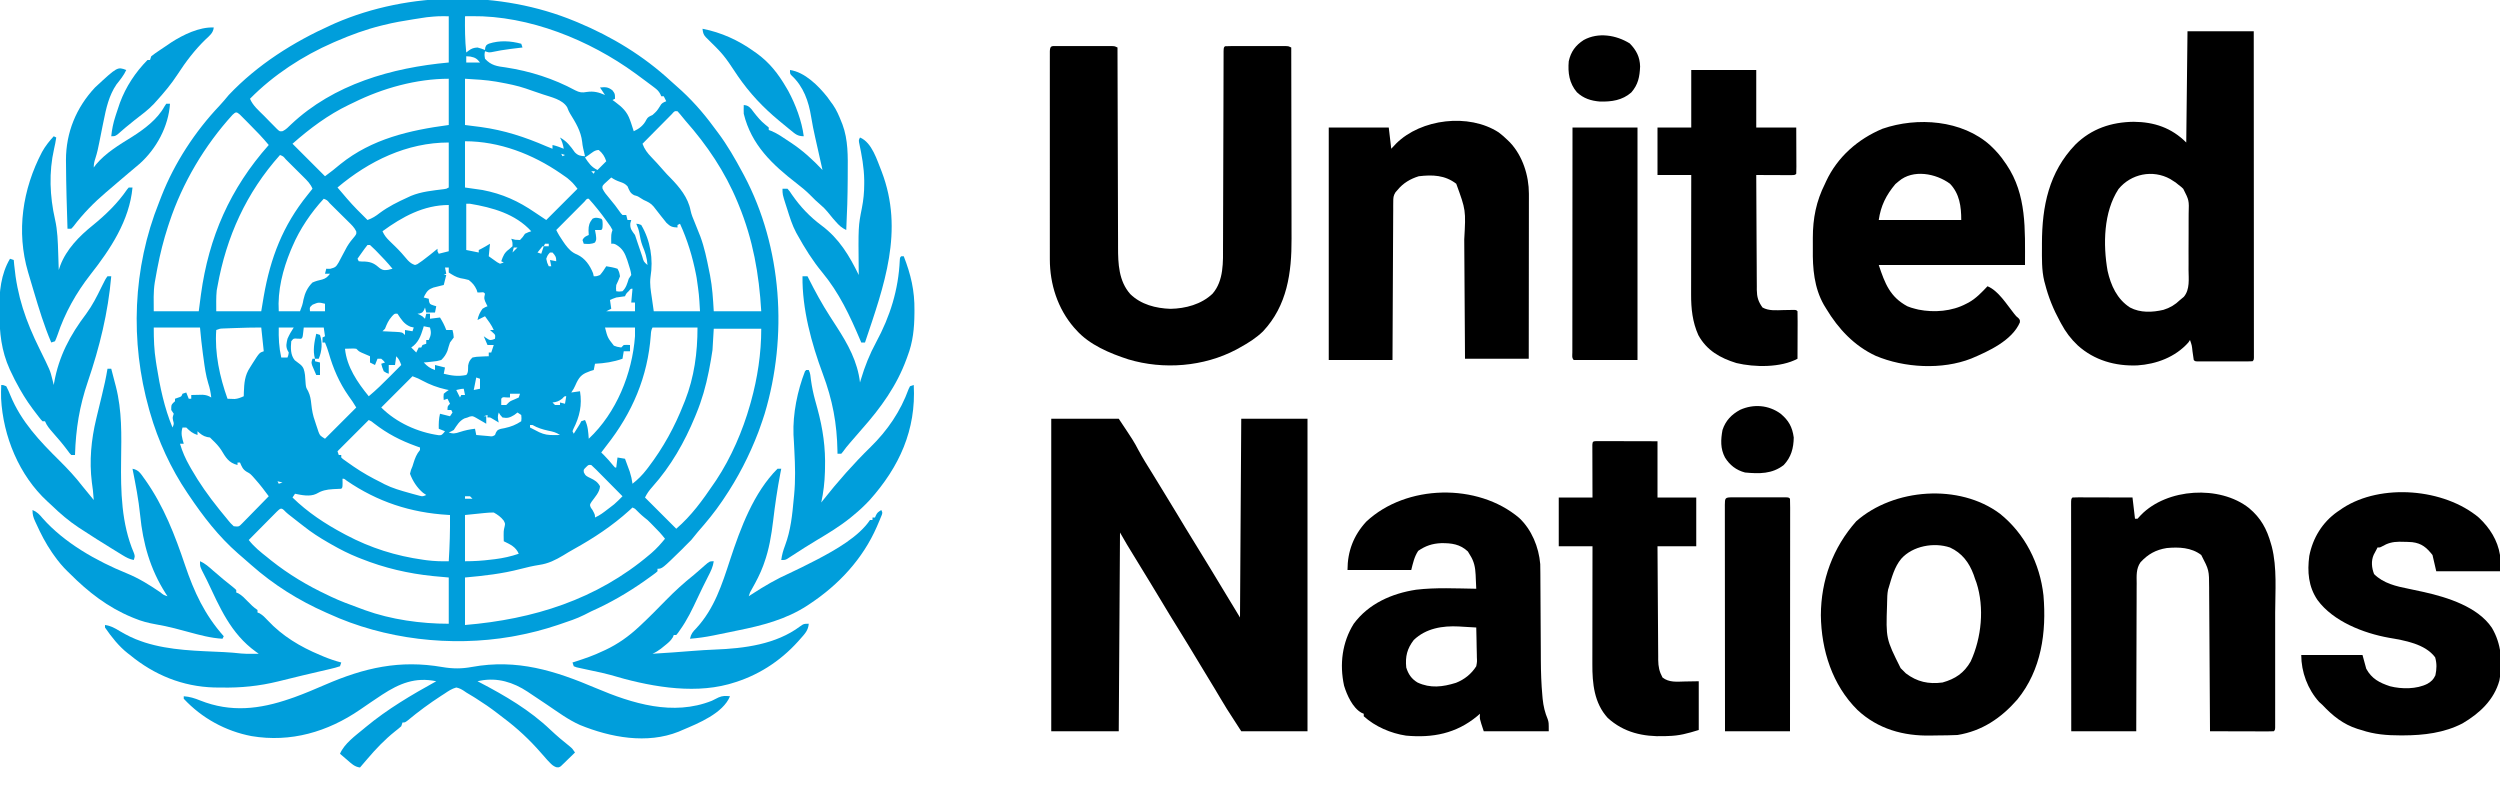 <svg xmlns="http://www.w3.org/2000/svg" version="1.1" viewBox="0 0 2000 644" style="max-height: 500px" width="2000" height="644">
<path transform="translate(460,17)" fill="#009EDB" d="M0 0 C1.114 0.46 1.114 0.46 2.25 0.929 C29.688 12.397 54.752 27.649 76.652 47.84 C78.208 49.271 79.783 50.68 81.379 52.066 C92.432 61.7 102.148 72.564 110.807 84.379 C111.995 85.994 113.205 87.591 114.418 89.188 C121.922 99.212 128.083 109.981 134 121 C134.438 121.813 134.877 122.625 135.329 123.462 C165.806 180.934 170.267 252.067 151.742 313.951 C150.575 317.664 149.318 321.338 148 325 C147.563 326.216 147.126 327.431 146.676 328.684 C139.47 347.535 130.322 365.307 119 382 C118.568 382.643 118.137 383.285 117.692 383.947 C111.805 392.655 105.221 400.622 98.284 408.51 C96.462 410.624 94.742 412.819 93 415 C91.355 416.688 89.687 418.354 88 420 C86.917 421.114 86.917 421.114 85.812 422.25 C69.705 438 69.705 438 66 438 C66 438.66 66 439.32 66 440 C64.665 441.23 64.665 441.23 62.766 442.617 C62.057 443.136 61.347 443.654 60.617 444.189 C59.836 444.745 59.055 445.302 58.25 445.875 C57.444 446.451 56.638 447.028 55.807 447.622 C42.218 457.199 28.067 465.397 12.873 472.134 C11.026 472.988 9.248 473.927 7.453 474.883 C1.228 478.012 -5.409 480.158 -12 482.375 C-12.715 482.616 -13.43 482.857 -14.167 483.106 C-25 486.718 -35.834 489.552 -47.062 491.625 C-48.956 491.978 -48.956 491.978 -50.889 492.337 C-99.353 500.689 -152.331 494.522 -197 474 C-197.705 473.689 -198.411 473.379 -199.137 473.059 C-221.113 463.357 -240.992 450.901 -259 435 C-260.392 433.782 -261.783 432.565 -263.176 431.348 C-264.174 430.473 -264.174 430.473 -265.192 429.581 C-266.626 428.327 -268.068 427.082 -269.512 425.84 C-285.118 412.195 -297.486 396.149 -309 379 C-309.563 378.171 -309.563 378.171 -310.137 377.325 C-323.285 357.883 -333.554 335.561 -340 313 C-340.357 311.759 -340.357 311.759 -340.722 310.494 C-356.045 256.163 -353.845 197.444 -332.767 144.915 C-332.092 143.231 -331.444 141.536 -330.801 139.84 C-320.462 113.466 -303.953 88.158 -284.473 67.648 C-281.859 64.849 -279.439 61.952 -277 59 C-254.086 34.777 -225.252 16.57 -195 3 C-193.973 2.537 -192.945 2.074 -191.887 1.598 C-132.535 -24.097 -59.732 -24.774 0 0 Z M-118.488 -3.23 C-119.6 -3.066 -120.711 -2.901 -121.856 -2.731 C-122.996 -2.551 -124.137 -2.372 -125.312 -2.188 C-126.508 -2.004 -127.704 -1.82 -128.935 -1.631 C-137.034 -0.363 -145.047 0.995 -153 3 C-153.656 3.16 -154.313 3.321 -154.989 3.486 C-167.452 6.569 -179.226 10.903 -191 16 C-191.79 16.34 -192.58 16.68 -193.395 17.031 C-217.855 27.704 -241.219 42.923 -260 62 C-257.67 67.601 -252.879 71.531 -248.669 75.756 C-247.125 77.313 -245.6 78.887 -244.074 80.463 C-243.095 81.452 -242.114 82.439 -241.133 83.426 C-240.245 84.327 -239.357 85.229 -238.442 86.157 C-236.219 88.241 -236.219 88.241 -233.819 87.905 C-231.158 86.581 -229.365 84.707 -227.25 82.625 C-193.124 50.361 -146.504 37.137 -101 33 C-101 20.79 -101 8.58 -101 -4 C-109.891 -4.068 -109.891 -4.068 -118.488 -3.23 Z M-88 -4 C-88.104 5.727 -88.045 15.313 -87 25 C-86.389 24.522 -85.778 24.044 -85.148 23.551 C-82.624 21.728 -81.102 21.222 -78 21 C-74.688 21.938 -74.688 21.938 -72 23 C-71.907 22.072 -71.907 22.072 -71.812 21.125 C-71 19 -71 19 -68.836 17.914 C-60.324 15.171 -51.526 15.671 -43 18 C-42.505 19.485 -42.505 19.485 -42 21 C-43.027 21.121 -44.055 21.242 -45.113 21.367 C-46.513 21.536 -47.913 21.705 -49.312 21.875 C-50.038 21.963 -50.763 22.051 -51.51 22.142 C-56.679 22.788 -61.767 23.646 -66.863 24.73 C-69 25 -69 25 -72 24 C-72.503 26.788 -72.503 26.788 -72 30 C-67.102 35.368 -62.383 36.026 -55.375 36.938 C-35.941 39.916 -17.135 45.894 0.207 55.27 C3.561 56.968 5.673 57.302 9.438 56.562 C14.985 55.772 18.915 56.778 24 59 C22.68 57.02 21.36 55.04 20 53 C24.416 52.567 26.347 52.5 29.938 55.25 C32 58 32 58 32 62 C31.01 62.495 31.01 62.495 30 63 C30.675 63.485 31.351 63.969 32.047 64.469 C37.767 68.767 41.612 72.214 44 79 C44.295 79.826 44.59 80.653 44.895 81.504 C45.633 83.66 46.334 85.821 47 88 C51.396 85.961 54.901 83.264 57.062 78.812 C58.298 76.425 59.604 76.164 62 75 C65.541 71.8 65.541 71.8 68.062 67.812 C69.273 65.471 70.602 64.959 73 64 C72.34 62.68 71.68 61.36 71 60 C70.34 60 69.68 60 69 60 C68.741 59.4 68.483 58.8 68.216 58.182 C66.894 55.809 65.699 54.707 63.543 53.082 C62.503 52.291 62.503 52.291 61.441 51.484 C60.698 50.932 59.954 50.381 59.188 49.812 C58.419 49.236 57.651 48.659 56.859 48.065 C54.582 46.365 52.294 44.679 50 43 C49.11 42.346 49.11 42.346 48.202 41.68 C11.588 15.011 -36.73 -4.589 -82.562 -4.062 C-83.595 -4.053 -84.628 -4.044 -85.691 -4.035 C-86.453 -4.024 -87.215 -4.012 -88 -4 Z M-87 28 C-87 29.65 -87 31.3 -87 33 C-83.37 33 -79.74 33 -76 33 C-78.518 29.877 -79.726 29.055 -83.75 28.25 C-84.823 28.168 -85.895 28.085 -87 28 Z M-88 46 C-88 58.21 -88 70.42 -88 83 C-83.793 83.536 -79.585 84.073 -75.25 84.625 C-56.656 87.187 -40.156 92.579 -23 100 C-21.336 100.673 -19.671 101.343 -18 102 C-18 101.01 -18 100.02 -18 99 C-14.853 99.699 -11.974 100.761 -9 102 C-9.557 98.656 -10.352 95.967 -12 93 C-6.595 95.973 -3.656 99.831 -0.125 104.855 C2.514 107.519 4.326 107.734 8 108 C7.516 105.89 7.031 103.781 6.543 101.672 C6 99 6 99 5.738 96.516 C4.723 87.812 0.528 81.138 -3.972 73.802 C-5 72 -5 72 -6.285 68.77 C-10.17 62.496 -19.009 60.772 -25.688 58.5 C-26.574 58.197 -27.46 57.893 -28.374 57.581 C-30.132 56.982 -31.891 56.387 -33.651 55.794 C-35.567 55.146 -37.476 54.477 -39.383 53.801 C-46.241 51.487 -53.203 50.093 -60.312 48.812 C-61.225 48.645 -62.137 48.478 -63.077 48.306 C-71.465 46.879 -79.362 46.54 -88 46 Z M-177 65 C-178.311 65.626 -179.622 66.251 -180.934 66.875 C-197.633 74.905 -212.134 85.784 -226 98 C-225.28 98.72 -224.56 99.44 -223.818 100.182 C-215.878 108.122 -207.939 116.061 -200 124 C-195.787 120.882 -191.655 117.741 -187.688 114.312 C-162.451 94.053 -132.333 87.178 -101 83 C-101 70.79 -101 58.58 -101 46 C-126.866 46 -153.957 53.574 -177 65 Z M77.386 74.387 C76.291 75.482 75.202 76.583 74.117 77.688 C73.543 78.265 72.969 78.842 72.377 79.436 C70.538 81.286 68.707 83.143 66.875 85 C65.632 86.253 64.388 87.506 63.145 88.758 C60.091 91.833 57.044 94.915 54 98 C55.64 102.466 57.919 105.418 61.188 108.812 C62.184 109.872 63.18 110.932 64.176 111.992 C64.66 112.505 65.144 113.018 65.643 113.546 C67.437 115.468 69.16 117.446 70.875 119.438 C72.675 121.518 74.463 123.451 76.438 125.375 C83.604 132.716 90.481 141.042 92.457 151.395 C93.157 154.754 94.429 157.708 95.75 160.875 C96.842 163.58 97.92 166.29 99 169 C99.428 170.065 99.856 171.13 100.297 172.227 C103.546 181.068 105.42 190.158 107.25 199.375 C107.508 200.652 107.767 201.929 108.033 203.244 C109.894 213.007 110.405 221.891 111 232 C123.54 232 136.08 232 149 232 C147.245 202.157 142.4 174.729 131 147 C130.673 146.199 130.346 145.399 130.009 144.574 C119.964 120.321 105.672 99.169 88.353 79.566 C86.95 77.942 85.614 76.273 84.273 74.598 C83.523 73.74 82.773 72.883 82 72 C79.656 71.775 79.656 71.775 77.386 74.387 Z M-273.996 74.879 C-296.322 99.419 -314.074 129.328 -324.5 160.812 C-325.084 162.576 -325.084 162.576 -325.68 164.375 C-329.164 175.12 -331.882 185.909 -334 197 C-334.243 198.252 -334.243 198.252 -334.492 199.53 C-334.956 201.975 -335.391 204.423 -335.812 206.875 C-335.937 207.563 -336.061 208.25 -336.189 208.959 C-337.421 216.769 -337 223.829 -337 232 C-325.12 232 -313.24 232 -301 232 C-300.134 225.379 -300.134 225.379 -299.25 218.625 C-293.013 172.719 -275.879 133.763 -245 99 C-249.949 93.04 -255.276 87.541 -260.75 82.062 C-262.044 80.751 -262.044 80.751 -263.363 79.412 C-264.187 78.586 -265.011 77.761 -265.859 76.91 C-266.607 76.159 -267.354 75.407 -268.124 74.633 C-270.815 72.291 -271.403 72.438 -273.996 74.879 Z M-88 96 C-88 108.21 -88 120.42 -88 133 C-83.38 133.66 -78.76 134.32 -74 135 C-57.938 138.119 -45.374 143.819 -32 153 C-29.03 154.98 -26.06 156.96 -23 159 C-14.75 150.75 -6.5 142.5 2 134 C-1.807 129.191 -1.807 129.191 -6.129 125.473 C-6.959 124.879 -6.959 124.879 -7.805 124.273 C-8.385 123.874 -8.965 123.474 -9.562 123.062 C-10.18 122.632 -10.798 122.202 -11.435 121.758 C-33.872 106.308 -60.513 96 -88 96 Z M-190 133 C-188.588 134.653 -187.175 136.305 -185.758 137.953 C-184.643 139.251 -183.533 140.552 -182.43 141.859 C-177.27 147.892 -171.655 153.437 -166 159 C-162.151 157.646 -159.379 155.898 -156.188 153.375 C-149.262 148.235 -141.818 144.564 -134 141 C-133.087 140.576 -132.175 140.152 -131.234 139.715 C-122.87 136.256 -113.805 135.444 -104.888 134.325 C-102.918 134.08 -102.918 134.08 -101 133 C-101 121.12 -101 109.24 -101 97 C-134.435 97 -164.801 111.774 -190 133 Z M11 107 C10.01 107.66 9.02 108.32 8 109 C10.957 113.477 13.058 116.6 18 119 C20.31 116.69 22.62 114.38 25 112 C23.694 108.082 22.169 105.674 19 103 C15.72 103 13.632 105.174 11 107 Z M-11 106 C-10.67 106.66 -10.34 107.32 -10 108 C-9.34 107.67 -8.68 107.34 -8 107 C-8.99 106.67 -9.98 106.34 -11 106 Z M-236 107 C-263.017 137.221 -278.855 172.267 -286 212 C-286.209 213.116 -286.418 214.233 -286.633 215.383 C-287.192 220.895 -287 226.46 -287 232 C-275.12 232 -263.24 232 -251 232 C-250.34 228.04 -249.68 224.08 -249 220 C-243.631 189.257 -233.723 163.467 -214 139 C-213.196 137.989 -212.391 136.979 -211.562 135.938 C-211.047 135.298 -210.531 134.659 -210 134 C-211.584 130.104 -214.247 127.479 -217.191 124.578 C-217.697 124.073 -218.202 123.568 -218.723 123.048 C-219.787 121.987 -220.854 120.928 -221.923 119.872 C-223.566 118.247 -225.2 116.614 -226.834 114.98 C-227.869 113.95 -228.905 112.92 -229.941 111.891 C-230.433 111.4 -230.925 110.91 -231.431 110.404 C-233.382 108.031 -233.382 108.031 -236 107 Z M13 120 C13.66 120.66 14.32 121.32 15 122 C15.33 121.34 15.66 120.68 16 120 C15.01 120 14.02 120 13 120 Z M29 125 C27.798 126.067 26.614 127.154 25.438 128.25 C24.776 128.853 24.115 129.457 23.434 130.078 C21.805 131.855 21.805 131.855 22.023 133.906 C23.351 136.752 25.15 138.861 27.188 141.25 C30.573 145.26 33.745 149.309 36.711 153.637 C37.136 154.087 37.562 154.536 38 155 C38.99 155 39.98 155 41 155 C41.33 156.32 41.66 157.64 42 159 C42.99 159 43.98 159 45 159 C44.752 159.866 44.505 160.732 44.25 161.625 C43.922 166.051 45.43 167.475 48 171 C48.714 172.984 49.371 174.988 50 177 C50.981 179.944 51.989 182.878 53 185.812 C53.26 186.588 53.521 187.363 53.789 188.162 C54.929 192.332 54.929 192.332 58 195 C57.575 189.261 56.232 184.866 53.98 179.59 C52.691 176.184 52.068 172.783 51.438 169.207 C50.931 166.65 50.101 164.36 49 162 C50.805 162.102 50.805 162.102 53 163 C60.361 175.502 62.752 190.384 60.398 204.645 C59.663 210.174 60.633 215.522 61.438 221 C61.953 224.63 62.469 228.26 63 232 C75.21 232 87.42 232 100 232 C99.22 218.499 99.22 218.499 97.312 205.25 C97.055 203.873 97.055 203.873 96.793 202.467 C94.062 188.527 89.934 174.919 84 162 C83.01 162.495 83.01 162.495 82 163 C82 163.66 82 164.32 82 165 C77.755 164.825 76.252 164.244 73.148 161.234 C72.208 160.086 71.284 158.924 70.375 157.75 C69.911 157.176 69.447 156.603 68.969 156.012 C66.888 153.431 64.859 150.815 62.848 148.18 C60.541 145.458 58.235 144.453 55 143 C54.154 142.484 53.309 141.969 52.438 141.438 C50.056 139.907 50.056 139.907 47.375 139.188 C44.059 137.529 43.453 135.322 42 132 C39.921 129.921 38.779 129.431 36.062 128.5 C33.288 127.546 31.502 126.668 29 125 Z M-201 142 C-211.085 152.859 -220.199 166.347 -226 180 C-226.478 181.106 -226.956 182.212 -227.449 183.352 C-233.76 198.64 -238.024 215.411 -237 232 C-231.39 232 -225.78 232 -220 232 C-218.585 228.463 -217.801 226.295 -217.25 222.75 C-216.063 217.373 -213.972 212.883 -210 209 C-207.437 207.872 -205.012 207.218 -202.281 206.617 C-199.336 205.82 -197.826 204.407 -196 202 C-197.32 202 -198.64 202 -200 202 C-199.67 200.68 -199.34 199.36 -199 198 C-197.96 198.022 -196.919 198.044 -195.848 198.066 C-191.604 196.89 -191.283 196.567 -189.121 193.027 C-188.202 191.344 -187.308 189.647 -186.438 187.938 C-185.546 186.256 -184.649 184.578 -183.746 182.902 C-183.308 182.08 -182.869 181.257 -182.417 180.41 C-180.577 177.281 -178.382 174.545 -176.024 171.791 C-174.844 170.073 -174.844 170.073 -175.006 168.126 C-176.485 164.963 -178.847 162.766 -181.312 160.359 C-181.841 159.832 -182.37 159.305 -182.915 158.762 C-184.031 157.653 -185.151 156.547 -186.274 155.444 C-188.001 153.749 -189.716 152.044 -191.43 150.336 C-192.515 149.26 -193.601 148.184 -194.688 147.109 C-195.204 146.597 -195.721 146.085 -196.253 145.557 C-198.288 143.09 -198.288 143.09 -201 142 Z M7.592 144.295 C6.536 145.35 5.484 146.408 4.434 147.469 C3.603 148.301 3.603 148.301 2.756 149.15 C0.981 150.931 -0.791 152.716 -2.562 154.5 C-3.762 155.705 -4.962 156.909 -6.162 158.113 C-9.111 161.073 -12.056 164.036 -15 167 C-13.437 170.206 -11.669 173.072 -9.625 176 C-9.04 176.846 -8.455 177.691 -7.852 178.562 C-5.021 182.289 -2.587 184.994 1.812 186.688 C8.1 189.661 11.887 195.241 14.438 201.562 C14.623 202.367 14.809 203.171 15 204 C17.335 204.039 17.335 204.039 20 203 C21.932 200.828 23.482 198.474 25 196 C28.123 196.486 30.996 196.999 34 198 C35.375 200.625 35.375 200.625 36 204 C34.625 207.562 34.625 207.562 33 211 C32.746 213.793 32.746 213.793 33 216 C35.374 216.334 35.374 216.334 38 216 C40.943 213.166 41.781 209.82 43 206 C43.66 205.01 44.32 204.02 45 203 C44.682 199.79 43.598 196.756 42.625 193.688 C42.353 192.824 42.082 191.961 41.802 191.071 C39.88 185.457 38.033 181.715 32.734 178.645 C30.996 177.884 30.996 177.884 29 178 C28.875 170.375 28.875 170.375 30 167 C28.459 164.132 28.459 164.132 26.188 161.062 C25.785 160.496 25.383 159.93 24.969 159.347 C20.629 153.327 15.99 147.495 11 142 C9.566 141.885 9.566 141.885 7.592 144.295 Z M-87 146 C-87 158.21 -87 170.42 -87 183 C-83.7 183.66 -80.4 184.32 -77 185 C-77 184.34 -77 183.68 -77 183 C-76.443 182.732 -75.886 182.464 -75.312 182.188 C-72.803 180.899 -70.407 179.471 -68 178 C-68.33 181.3 -68.66 184.6 -69 188 C-67.571 189.033 -66.132 190.051 -64.688 191.062 C-63.887 191.631 -63.086 192.199 -62.262 192.785 C-61.515 193.186 -60.769 193.587 -60 194 C-58.515 193.505 -58.515 193.505 -57 193 C-57.66 192.67 -58.32 192.34 -59 192 C-57.491 187.726 -56.483 185.094 -52.75 182.438 C-51.843 181.633 -50.935 180.829 -50 180 C-49.972 176.742 -49.972 176.742 -51 174 C-49.928 174.268 -48.855 174.536 -47.75 174.812 C-46.513 174.874 -45.275 174.936 -44 175 C-41.805 172.715 -41.805 172.715 -40 170 C-37.25 168.688 -37.25 168.688 -35 168 C-47.726 154.043 -65.978 149.044 -84 146 C-84.99 146 -85.98 146 -87 146 Z M-154 168 C-152.562 171.31 -150.775 173.439 -148.188 175.938 C-147.471 176.637 -146.754 177.337 -146.016 178.059 C-145.35 178.699 -144.685 179.34 -144 180 C-140.338 183.573 -137.006 187.293 -133.746 191.23 C-131.881 193.121 -130.532 194.189 -128 195 C-126.121 194.44 -126.121 194.44 -124.375 193.125 C-123.692 192.66 -123.009 192.194 -122.305 191.715 C-118.108 188.593 -114.033 185.33 -110 182 C-110 182.66 -110 183.32 -110 184 C-109.67 184.66 -109.34 185.32 -109 186 C-106.36 185.34 -103.72 184.68 -101 184 C-101 171.79 -101 159.58 -101 147 C-121.037 147 -138.285 156.488 -154 168 Z M-24 178 C-24.33 178.66 -24.66 179.32 -25 180 C-23.68 180 -22.36 180 -21 180 C-21 179.34 -21 178.68 -21 178 C-21.99 178 -22.98 178 -24 178 Z M-166 179 C-167.441 180.782 -168.805 182.627 -170.125 184.5 C-170.849 185.521 -171.574 186.542 -172.32 187.594 C-172.875 188.388 -173.429 189.182 -174 190 C-173.67 190.66 -173.34 191.32 -173 192 C-170.678 192.24 -170.678 192.24 -167.938 192.25 C-162.402 192.608 -160.012 194.212 -155.926 197.766 C-153.53 199.301 -152.288 199.246 -149.5 198.875 C-147.768 198.442 -147.768 198.442 -146 198 C-149.857 193.286 -153.972 188.892 -158.25 184.562 C-158.781 184.018 -159.313 183.474 -159.86 182.913 C-161.201 181.569 -162.597 180.279 -164 179 C-164.66 179 -165.32 179 -166 179 Z M-26 180 C-27.358 181.646 -28.693 183.313 -30 185 C-29.01 185.33 -28.02 185.66 -27 186 C-26.34 184.02 -25.68 182.04 -25 180 C-25.33 180 -25.66 180 -26 180 Z M-49 181 C-49.33 182.32 -49.66 183.64 -50 185 C-48.68 183.68 -47.36 182.36 -46 181 C-46.99 181 -47.98 181 -49 181 Z M-20 185 C-21.899 187.108 -21.899 187.108 -23 190 C-22.301 193.268 -22.301 193.268 -21 196 C-20.34 196 -19.68 196 -19 196 C-19.33 194.35 -19.66 192.7 -20 191 C-18.35 191.33 -16.7 191.66 -15 192 C-15 188.48 -15.704 187.561 -18 185 C-18.66 185 -19.32 185 -20 185 Z M-104 197 C-103.67 198.65 -103.34 200.3 -103 202 C-103.99 202.495 -103.99 202.495 -105 203 C-104.34 203 -103.68 203 -103 203 C-103.66 205.64 -104.32 208.28 -105 211 C-105.759 211.182 -106.519 211.364 -107.301 211.551 C-108.295 211.802 -109.289 212.054 -110.312 212.312 C-111.792 212.678 -111.792 212.678 -113.301 213.051 C-116.945 214.332 -118.374 215.846 -120.188 219.188 C-120.456 219.786 -120.724 220.384 -121 221 C-119.68 221.33 -118.36 221.66 -117 222 C-116.938 222.619 -116.876 223.238 -116.812 223.875 C-116.171 226.278 -116.171 226.278 -113.438 227.25 C-112.633 227.498 -111.829 227.745 -111 228 C-111.495 230.475 -111.495 230.475 -112 233 C-114.31 233 -116.62 233 -119 233 C-119.33 231.68 -119.66 230.36 -120 229 C-120.248 229.639 -120.495 230.279 -120.75 230.938 C-122 233 -122 233 -124.125 233.75 C-124.744 233.833 -125.362 233.915 -126 234 C-125.072 234.433 -125.072 234.433 -124.125 234.875 C-122 236 -122 236 -120 238 C-119.67 236.68 -119.34 235.36 -119 234 C-118.01 234 -117.02 234 -116 234 C-116 235.32 -116 236.64 -116 238 C-113.36 237.67 -110.72 237.34 -108 237 C-105.96 240.245 -104.335 243.406 -103 247 C-101.35 247 -99.7 247 -98 247 C-97.312 249.75 -97.312 249.75 -97 253 C-97.946 254.372 -98.959 255.699 -100 257 C-100.779 259.208 -101.435 261.427 -102.059 263.684 C-103.307 266.755 -104.616 268.675 -107 271 C-110.453 271.926 -110.453 271.926 -114.25 272.312 C-115.513 272.453 -116.777 272.594 -118.078 272.738 C-119.042 272.825 -120.007 272.911 -121 273 C-118.135 276.012 -115.972 277.676 -112 279 C-112 277.68 -112 276.36 -112 275 C-109.36 275.66 -106.72 276.32 -104 277 C-104.33 278.65 -104.66 280.3 -105 282 C-98.631 283.579 -93.47 284.294 -87 283 C-85.13 281.13 -85.636 277.867 -85.477 275.324 C-84.875 272.392 -84.198 271.051 -82 269 C-78.863 268.391 -78.863 268.391 -75.312 268.25 C-74.133 268.193 -72.954 268.137 -71.738 268.078 C-70.835 268.052 -69.931 268.027 -69 268 C-69 267.01 -69 266.02 -69 265 C-68.34 265 -67.68 265 -67 265 C-66.34 263.02 -65.68 261.04 -65 259 C-66.65 259 -68.3 259 -70 259 C-70.99 256.69 -71.98 254.38 -73 252 C-72.257 252.516 -71.515 253.031 -70.75 253.562 C-68.168 255.249 -68.168 255.249 -65.688 254.688 C-65.131 254.461 -64.574 254.234 -64 254 C-63.663 250.875 -63.663 250.875 -66 248.812 C-66.66 248.214 -67.32 247.616 -68 247 C-67.01 247 -66.02 247 -65 247 C-66.779 242.956 -69.395 239.539 -72 236 C-73.98 236.99 -75.96 237.98 -78 239 C-77.352 235.498 -76.062 232.901 -74 230 C-71.812 228.688 -71.812 228.688 -70 228 C-70.309 227.381 -70.619 226.762 -70.938 226.125 C-72.664 222.671 -72.962 221.73 -72 218 C-73.066 216.704 -73.066 216.704 -75.562 216.938 C-76.367 216.958 -77.171 216.979 -78 217 C-78.34 215.917 -78.34 215.917 -78.688 214.812 C-80.343 211.264 -81.911 209.432 -85 207 C-87.224 206.341 -89.421 205.929 -91.707 205.535 C-95.273 204.703 -97.929 202.96 -101 201 C-101 199.68 -101 198.36 -101 197 C-101.99 197 -102.98 197 -104 197 Z M43 215.875 C40.962 217.836 40.962 217.836 40 220 C37.67 220.358 35.336 220.688 33 221 C30.181 221.975 30.181 221.975 28 223 C28.33 225.31 28.66 227.62 29 230 C27.02 230.99 27.02 230.99 25 232 C32.59 232 40.18 232 48 232 C48 229.69 48 227.38 48 225 C47.01 225 46.02 225 45 225 C45.33 221.37 45.66 217.74 46 214 C44.665 213.886 44.665 213.886 43 215.875 Z M-209.938 226.75 C-212.338 228.86 -212.338 228.86 -212 232 C-208.04 232 -204.08 232 -200 232 C-200 230.02 -200 228.04 -200 226 C-205.174 224.76 -205.174 224.76 -209.938 226.75 Z M-146.438 236.062 C-149.314 239.36 -150.403 241.97 -152 246 C-152.66 246.66 -153.32 247.32 -154 248 C-152.868 248.049 -151.736 248.098 -150.57 248.148 C-149.089 248.223 -147.607 248.299 -146.125 248.375 C-145.379 248.406 -144.632 248.437 -143.863 248.469 C-138.227 248.773 -138.227 248.773 -136 251 C-136 249.68 -136 248.36 -136 247 C-133.03 247.495 -133.03 247.495 -130 248 C-129.67 247.01 -129.34 246.02 -129 245 C-129.887 244.794 -130.774 244.588 -131.688 244.375 C-136.839 242.237 -138.931 238.604 -142 234 C-144.278 233.785 -144.278 233.785 -146.438 236.062 Z M-121 244 C-121.17 244.58 -121.34 245.16 -121.516 245.758 C-123.444 251.974 -125.383 257.255 -131 261 C-129.68 262.32 -128.36 263.64 -127 265 C-126.34 263.68 -125.68 262.36 -125 261 C-124.34 261 -123.68 261 -123 261 C-122.67 260.34 -122.34 259.68 -122 259 C-121.01 258.67 -120.02 258.34 -119 258 C-119 257.01 -119 256.02 -119 255 C-118.34 255 -117.68 255 -117 255 C-115.163 251.218 -114.842 249.054 -116 245 C-117.65 244.67 -119.3 244.34 -121 244 Z M-337 245 C-337 254.507 -336.725 262.997 -335.25 272.25 C-335.069 273.42 -334.888 274.59 -334.701 275.796 C-332.038 292.558 -328.534 309.264 -322 325 C-320.762 322.114 -320.762 322.114 -321.5 319.5 C-322 317 -322 317 -321 314 C-321.66 313.01 -322.32 312.02 -323 311 C-323 307 -323 307 -321.5 305.375 C-321.005 304.921 -320.51 304.467 -320 304 C-320 303.34 -320 302.68 -320 302 C-319.196 301.711 -318.391 301.423 -317.562 301.125 C-314.867 300.267 -314.867 300.267 -314 298 C-312.515 297.505 -312.515 297.505 -311 297 C-310.34 298.65 -309.68 300.3 -309 302 C-308.34 302 -307.68 302 -307 302 C-307 301.01 -307 300.02 -307 299 C-305.084 298.946 -303.167 298.907 -301.25 298.875 C-300.183 298.852 -299.115 298.829 -298.016 298.805 C-295.075 298.995 -293.476 299.473 -291 301 C-291.435 297.002 -292.139 293.43 -293.41 289.613 C-295.368 283.198 -296.236 276.697 -297.125 270.062 C-297.378 268.265 -297.378 268.265 -297.637 266.432 C-298.626 259.282 -299.345 252.205 -300 245 C-312.21 245 -324.42 245 -337 245 Z M-237 245 C-237.179 253.32 -236.823 260.879 -235 269 C-233.35 269 -231.7 269 -230 269 C-229.298 267.197 -229.298 267.197 -229 265 C-229.33 264.402 -229.66 263.804 -230 263.188 C-231.518 259.866 -230.786 257.508 -230 254 C-228.56 250.744 -226.974 247.962 -225 245 C-228.96 245 -232.92 245 -237 245 Z M-217 245 C-217.144 246.299 -217.289 247.599 -217.438 248.938 C-217.875 252.875 -217.875 252.875 -219 254 C-219.969 253.979 -220.939 253.959 -221.938 253.938 C-225.11 253.649 -225.11 253.649 -227 256 C-227.485 261.257 -227.687 266.951 -224.215 271.168 C-222.79 272.298 -221.343 273.4 -219.875 274.473 C-216.904 276.893 -216.565 279.294 -216 283 C-215.778 285.492 -215.567 287.974 -215.441 290.473 C-215.105 293.145 -215.105 293.145 -213.531 295.84 C-211.768 299.479 -211.357 302.489 -210.938 306.5 C-210.425 311.299 -209.661 315.469 -208 320 C-207.693 320.953 -207.386 321.905 -207.07 322.887 C-206.758 323.811 -206.446 324.735 -206.125 325.688 C-205.665 327.085 -205.665 327.085 -205.195 328.512 C-204.007 331.475 -204.007 331.475 -200 334 C-191.75 325.75 -183.5 317.5 -175 309 C-176.997 305.672 -178.893 302.756 -181.188 299.688 C-188.57 289.153 -193.48 277.751 -196.992 265.426 C-197.846 262.523 -198.819 259.782 -200 257 C-200.66 257 -201.32 257 -202 257 C-202 255.68 -202 254.36 -202 253 C-201.34 252.67 -200.68 252.34 -200 252 C-200.33 249.69 -200.66 247.38 -201 245 C-206.28 245 -211.56 245 -217 245 Z M24 245 C26.097 253.169 26.097 253.169 31.113 259.531 C33.519 260.45 33.519 260.45 37 261 C37.66 260.34 38.32 259.68 39 259 C41.625 258.875 41.625 258.875 44 259 C44 260.65 44 262.3 44 264 C42.35 264 40.7 264 39 264 C38.67 265.98 38.34 267.96 38 270 C30.677 272.576 23.742 273.614 16 274 C15.67 275.65 15.34 277.3 15 279 C14.113 279.268 13.226 279.536 12.312 279.812 C6.507 281.894 4.086 283.421 1.312 289 C0.917 289.866 0.521 290.733 0.113 291.625 C-1 294 -1 294 -3 297 C0.465 296.505 0.465 296.505 4 296 C5.812 307.093 3.713 316.286 -1.328 326.258 C-1.55 326.833 -1.772 327.408 -2 328 C-1.67 328.66 -1.34 329.32 -1 330 C-0.186 328.709 0.626 327.417 1.438 326.125 C2.116 325.046 2.116 325.046 2.809 323.945 C4.025 322.022 4.025 322.022 5 320 C6.485 319.505 6.485 319.505 8 319 C10.402 323.804 10.611 328.731 11 334 C33.113 313.269 45.798 281.881 48 252 C48 249.69 48 247.38 48 245 C40.08 245 32.16 245 24 245 Z M62 245 C60.892 247.217 60.796 248.625 60.641 251.086 C58.226 284.397 45.834 313.316 25.211 339.46 C23.777 341.284 22.382 343.136 21 345 C21.701 345.681 22.402 346.361 23.125 347.062 C25.854 349.776 28.314 352.681 30.766 355.645 C31.173 356.092 31.58 356.539 32 357 C32.33 357 32.66 357 33 357 C33.33 354.36 33.66 351.72 34 349 C35.98 349.33 37.96 349.66 40 350 C40.819 352.206 41.63 354.415 42.438 356.625 C42.89 357.855 43.342 359.085 43.809 360.352 C44.868 363.595 45.548 366.626 46 370 C50.293 366.616 53.844 363.091 57.188 358.75 C57.655 358.147 58.122 357.544 58.603 356.923 C70.558 341.235 79.832 324.361 87 306 C87.503 304.772 87.503 304.772 88.016 303.52 C95.424 284.558 98 265.251 98 245 C86.12 245 74.24 245 62 245 Z M-271.812 245.438 C-273.509 245.496 -273.509 245.496 -275.24 245.557 C-276.322 245.599 -277.405 245.64 -278.52 245.684 C-279.5 245.72 -280.481 245.757 -281.491 245.795 C-284.127 245.91 -284.127 245.91 -287 247 C-288.337 265.712 -284.254 284.401 -278 302 C-276.783 302.041 -275.566 302.082 -274.312 302.125 C-273.286 302.16 -273.286 302.16 -272.238 302.195 C-269.549 301.961 -267.455 301.092 -265 300 C-264.974 299.01 -264.948 298.02 -264.922 297 C-264.641 289.548 -264.248 283.324 -260 277 C-259.041 275.461 -259.041 275.461 -258.062 273.891 C-252.49 265.163 -252.49 265.163 -249 264 C-249.66 257.73 -250.32 251.46 -251 245 C-257.957 245 -264.864 245.168 -271.812 245.438 Z M111 246 C110.67 251.61 110.34 257.22 110 263 C109.224 268.157 108.393 273.208 107.375 278.312 C107.244 278.978 107.113 279.643 106.978 280.328 C104.669 291.96 101.54 303.033 97 314 C96.688 314.766 96.376 315.531 96.055 316.32 C87.671 336.669 76.661 356.006 61.934 372.434 C59.419 375.249 57.71 377.581 56 381 C64.25 389.25 72.5 397.5 81 406 C93.147 395.588 102.063 383.159 111 370 C111.67 369.022 112.341 368.043 113.031 367.035 C124.898 349.1 134.17 327.665 140 307 C140.365 305.719 140.365 305.719 140.738 304.412 C146.029 285.398 149 265.768 149 246 C136.46 246 123.92 246 111 246 Z M-184 262 C-182.611 276.442 -173.951 289.06 -165 300 C-159.005 295.038 -153.536 289.652 -148.062 284.125 C-147.188 283.246 -146.313 282.367 -145.412 281.461 C-143.272 279.31 -141.135 277.156 -139 275 C-140.074 272.085 -140.778 270.222 -143 268 C-143.33 270.31 -143.66 272.62 -144 275 C-145.65 275 -147.3 275 -149 275 C-149 277.31 -149 279.62 -149 282 C-150.875 281.375 -150.875 281.375 -153 280 C-154.25 276.875 -154.25 276.875 -155 274 C-154.01 273.67 -153.02 273.34 -152 273 C-153.312 271.438 -153.312 271.438 -155 270 C-155.99 270 -156.98 270 -158 270 C-158.66 271.65 -159.32 273.3 -160 275 C-161.32 274.34 -162.64 273.68 -164 273 C-164 271.35 -164 269.7 -164 268 C-164.626 267.734 -165.253 267.469 -165.898 267.195 C-166.716 266.842 -167.533 266.489 -168.375 266.125 C-169.187 265.777 -169.999 265.429 -170.836 265.07 C-173 264 -173 264 -175 262 C-177.211 261.757 -177.211 261.757 -179.625 261.875 C-180.851 261.902 -180.851 261.902 -182.102 261.93 C-183.041 261.964 -183.041 261.964 -184 262 Z M-80 283 C-79 285 -79 285 -79 285 Z M-130 284 C-138.25 292.25 -146.5 300.5 -155 309 C-142.951 321.049 -125.834 328.819 -108.945 331.18 C-106.866 331.175 -106.866 331.175 -105.242 329.508 C-104.832 329.01 -104.422 328.513 -104 328 C-105.65 327.34 -107.3 326.68 -109 326 C-109.082 321.839 -108.982 318.053 -108 314 C-105.36 314.66 -102.72 315.32 -100 316 C-99.34 315.01 -98.68 314.02 -98 313 C-98.495 312.01 -98.495 312.01 -99 311 C-99.99 311 -100.98 311 -102 311 C-102 308 -102 308 -100 306 C-100.66 304.68 -101.32 303.36 -102 302 C-102.99 302.33 -103.98 302.66 -105 303 C-105.25 300.688 -105.25 300.688 -105 298 C-102.984 296.332 -102.984 296.332 -101 295 C-101.727 294.853 -102.454 294.706 -103.203 294.555 C-110.138 293.008 -116.045 290.752 -122.309 287.402 C-125.326 285.773 -125.326 285.773 -130 284 Z M-79 285 C-79.66 288.3 -80.32 291.6 -81 295 C-79.35 294.67 -77.7 294.34 -76 294 C-76 291.36 -76 288.72 -76 286 C-76.99 285.67 -77.98 285.34 -79 285 Z M-95 295 C-94.01 296.98 -93.02 298.96 -92 301 C-91.67 300.34 -91.34 299.68 -91 299 C-90.01 299 -89.02 299 -88 299 C-88.33 297.35 -88.66 295.7 -89 294 C-91.025 294 -93.024 294.595 -95 295 Z M-52 298 C-52 298.99 -52 299.98 -52 301 C-52.969 300.979 -53.939 300.959 -54.938 300.938 C-57.875 300.644 -57.875 300.644 -59 302 C-59.041 303.666 -59.043 305.334 -59 307 C-57.68 307 -56.36 307 -55 307 C-54.35 306.35 -54.35 306.35 -53.688 305.688 C-52 304 -52 304 -48.375 302.5 C-47.261 302.005 -46.148 301.51 -45 301 C-44.67 300.01 -44.34 299.02 -44 298 C-46.64 298 -49.28 298 -52 298 Z M-10.25 301.938 C-13.014 304.01 -14.627 304.614 -18 305 C-17.34 305.66 -16.68 306.32 -16 307 C-14.68 307 -13.36 307 -12 307 C-12 306.34 -12 305.68 -12 305 C-10.68 305.33 -9.36 305.66 -8 306 C-7.67 304.02 -7.34 302.04 -7 300 C-8.369 299.891 -8.369 299.891 -10.25 301.938 Z M-61 313 C-62.097 316.29 -61.8 317.713 -61 321 C-62.758 319.958 -64.516 318.917 -66.273 317.875 C-67.975 316.849 -67.975 316.849 -70 317 C-70 316.34 -70 315.68 -70 315 C-70.99 315.33 -71.98 315.66 -73 316 C-72.34 316 -71.68 316 -71 316 C-71 317.98 -71 319.96 -71 322 C-72.121 321.333 -72.121 321.333 -73.266 320.652 C-74.25 320.086 -75.235 319.521 -76.25 318.938 C-77.712 318.085 -77.712 318.085 -79.203 317.215 C-81.835 315.791 -81.835 315.791 -84.203 316.27 C-85.093 316.631 -85.093 316.631 -86 317 C-87.237 317.371 -87.237 317.371 -88.5 317.75 C-92.593 319.797 -94.514 323.271 -97 327 C-99.125 328.188 -99.125 328.188 -101 329 C-97.565 330.185 -95.589 329.793 -92.188 328.625 C-88.089 327.295 -84.277 326.465 -80 326 C-79.67 327.65 -79.34 329.3 -79 331 C-76.876 331.194 -74.75 331.38 -72.625 331.562 C-71.442 331.667 -70.258 331.771 -69.039 331.879 C-66.081 332.242 -66.081 332.242 -64 331 C-63.746 330.35 -63.492 329.701 -63.23 329.031 C-62 327 -62 327 -59.426 326.094 C-58.398 325.898 -57.371 325.702 -56.312 325.5 C-51.138 324.373 -47.405 322.903 -43 320 C-42.75 317.584 -42.75 317.584 -43 315 C-43.99 314.34 -44.98 313.68 -46 313 C-46.866 313.66 -47.733 314.32 -48.625 315 C-52.247 317.146 -53.885 317.731 -58 317 C-59.875 315 -59.875 315 -61 313 Z M-165 319 C-173.25 327.25 -181.5 335.5 -190 344 C-189.67 344.99 -189.34 345.98 -189 347 C-188.34 347 -187.68 347 -187 347 C-187 347.66 -187 348.32 -187 349 C-185.636 350.286 -185.636 350.286 -183.809 351.539 C-183.118 352.033 -182.428 352.528 -181.717 353.037 C-180.965 353.561 -180.213 354.085 -179.438 354.625 C-178.67 355.163 -177.902 355.7 -177.111 356.254 C-170.023 361.131 -162.709 365.203 -155 369 C-154.14 369.458 -153.28 369.915 -152.395 370.387 C-146.036 373.591 -139.335 375.471 -132.5 377.375 C-131.028 377.788 -131.028 377.788 -129.527 378.209 C-128.6 378.457 -127.674 378.705 -126.719 378.961 C-125.883 379.186 -125.047 379.41 -124.186 379.642 C-121.83 380.202 -121.83 380.202 -119 379 C-120.268 378.134 -120.268 378.134 -121.562 377.25 C-126.29 373.293 -129.87 367.748 -132 362 C-131.277 358.91 -131.277 358.91 -130 356 C-129.754 355.203 -129.508 354.407 -129.254 353.586 C-127.976 349.499 -126.792 346.324 -124 343 C-124 342.34 -124 341.68 -124 341 C-125.027 340.636 -126.055 340.273 -127.113 339.898 C-139.546 335.423 -150.118 329.967 -160.566 321.855 C-162.84 320.002 -162.84 320.002 -165 319 Z M-36 323 C-36 323.66 -36 324.32 -36 325 C-34.419 325.818 -32.835 326.629 -31.25 327.438 C-30.368 327.89 -29.487 328.342 -28.578 328.809 C-24.487 330.699 -21.246 331.122 -16.75 331.062 C-15.858 331.053 -14.966 331.044 -14.047 331.035 C-13.371 331.024 -12.696 331.012 -12 331 C-15.25 328.833 -17.513 328.338 -21.312 327.562 C-26.026 326.534 -29.828 325.368 -34 323 C-34.66 323 -35.32 323 -36 323 Z M-321 325 C-320 328 -320 328 -320 328 Z M-314 325 C-315.514 329.845 -314.366 333.259 -313 338 C-313.99 338 -314.98 338 -316 338 C-314.108 344.388 -311.615 350.035 -308.312 355.812 C-307.87 356.596 -307.427 357.379 -306.971 358.186 C-300.534 369.454 -293.122 379.897 -285 390 C-284.488 390.639 -283.976 391.278 -283.448 391.937 C-281.856 393.909 -280.244 395.863 -278.625 397.812 C-278.125 398.43 -277.625 399.047 -277.11 399.683 C-275.53 401.608 -275.53 401.608 -273 404 C-268.938 404.426 -268.938 404.426 -266.343 401.797 C-265.338 400.791 -264.344 399.775 -263.359 398.75 C-262.832 398.217 -262.305 397.685 -261.762 397.136 C-260.082 395.433 -258.416 393.717 -256.75 392 C-255.613 390.843 -254.475 389.687 -253.336 388.531 C-250.547 385.698 -247.77 382.852 -245 380 C-248.374 375.423 -251.775 370.936 -255.562 366.688 C-256.286 365.866 -257.009 365.045 -257.754 364.199 C-259.92 361.907 -259.92 361.907 -262.664 360.406 C-265.79 358.524 -266.607 356.299 -268 353 C-268.66 353 -269.32 353 -270 353 C-270 353.66 -270 354.32 -270 355 C-277.04 353.24 -279.355 349.056 -283.008 343.008 C-285.06 339.909 -287.299 337.541 -290 335 C-290.66 334.34 -291.32 333.68 -292 333 C-292.763 332.876 -293.526 332.752 -294.312 332.625 C-297.66 331.846 -299.455 330.254 -302 328 C-302 328.99 -302 329.98 -302 331 C-305.995 329.668 -308.058 327.942 -311 325 C-311.99 325 -312.98 325 -314 325 Z M-320 328 C-319 331 -319 331 -319 331 Z M-319 331 C-318 334 -318 334 -318 334 Z M-318 334 C-317 336 -317 336 -317 336 Z M-317 336 C-316 338 -316 338 -316 338 Z M8.812 356.75 C6.765 358.777 6.765 358.777 7.113 360.984 C8.318 363.724 9.706 364.222 12.375 365.5 C15.851 367.176 18.111 368.555 20 372 C19.797 376.723 15.926 380.633 13.301 384.344 C11.676 386.88 11.676 386.88 12.723 389.211 C13.144 389.801 13.566 390.392 14 391 C16 394.778 16 394.778 16 397 C19.89 395.298 23.106 392.773 26.438 390.188 C26.998 389.761 27.558 389.335 28.135 388.896 C28.687 388.47 29.239 388.044 29.809 387.605 C30.302 387.225 30.795 386.845 31.302 386.454 C33.665 384.43 35.819 382.216 38 380 C34.483 376.433 30.959 372.873 27.429 369.319 C26.228 368.108 25.029 366.896 23.832 365.681 C22.114 363.939 20.39 362.203 18.664 360.469 C18.128 359.922 17.591 359.375 17.038 358.812 C15.73 357.503 14.369 356.246 13 355 C10.793 354.792 10.793 354.792 8.812 356.75 Z M-186 366 C-185.979 367.134 -185.959 368.269 -185.938 369.438 C-186 373 -186 373 -187 374 C-189.186 374.133 -191.374 374.231 -193.562 374.312 C-198.991 374.642 -202.514 375.409 -207.137 378.141 C-212.227 380.488 -218.718 379.084 -224 378 C-224.66 378.99 -225.32 379.98 -226 381 C-213.854 392.863 -199.96 402.034 -185 410 C-184.371 410.336 -183.743 410.673 -183.095 411.019 C-163.526 421.388 -143.328 427.748 -121.375 430.812 C-120.487 430.936 -119.6 431.06 -118.685 431.188 C-112.765 431.943 -106.964 432.137 -101 432 C-100.233 419.649 -99.867 407.374 -100 395 C-100.546 394.971 -101.092 394.942 -101.655 394.912 C-131.461 393.158 -158.042 384.439 -182.664 367.539 C-184.673 365.908 -184.673 365.908 -186 366 Z M-238 368 C-237.67 368.66 -237.34 369.32 -237 370 C-236.01 369.67 -235.02 369.34 -234 369 C-235.32 368.67 -236.64 368.34 -238 368 Z M-88 380 C-88 380.66 -88 381.32 -88 382 C-86.02 382 -84.04 382 -82 382 C-82.66 381.34 -83.32 380.68 -84 380 C-85.32 380 -86.64 380 -88 380 Z M46 389 C44.741 390.164 44.741 390.164 43.457 391.352 C29.962 403.569 14.918 413.527 -0.992 422.328 C-3.816 423.898 -6.564 425.552 -9.312 427.25 C-15.593 431.008 -21.266 433.866 -28.57 434.926 C-33.653 435.729 -38.553 436.849 -43.526 438.158 C-58.288 442.028 -72.802 443.625 -88 445 C-88 457.54 -88 470.08 -88 483 C-33.398 478.45 17.29 462.67 59.688 426.688 C60.239 426.22 60.791 425.753 61.36 425.272 C65.306 421.833 68.686 418.046 72 414 C69.218 410.394 66.258 407.179 63 404 C62.175 403.154 61.35 402.309 60.5 401.438 C58.072 398.991 58.072 398.991 55.5 397 C52.799 394.839 50.444 392.444 48 390 C47.01 389.505 47.01 389.505 46 389 Z M-238.522 392.295 C-239.574 393.348 -240.621 394.406 -241.664 395.469 C-242.492 396.301 -242.492 396.301 -243.337 397.15 C-245.104 398.929 -246.865 400.714 -248.625 402.5 C-249.82 403.705 -251.015 404.909 -252.211 406.113 C-255.146 409.07 -258.075 412.034 -261 415 C-256.623 420.592 -251.558 424.613 -246 429 C-245.029 429.786 -244.059 430.573 -243.059 431.383 C-229.148 442.433 -214.072 451.475 -198 459 C-197.051 459.458 -196.102 459.915 -195.125 460.387 C-187.874 463.807 -180.395 466.603 -172.86 469.324 C-171.274 469.9 -169.695 470.495 -168.117 471.094 C-147.143 478.676 -123.269 482 -101 482 C-101 469.79 -101 457.58 -101 445 C-105.104 444.629 -109.209 444.257 -113.438 443.875 C-133.272 441.865 -152.468 437.407 -171 430 C-171.904 429.645 -172.808 429.291 -173.74 428.926 C-180.995 426.006 -187.783 422.578 -194.562 418.688 C-195.57 418.112 -196.578 417.537 -197.617 416.944 C-204.438 413.005 -210.839 408.919 -217 404 C-218.216 403.057 -219.434 402.116 -220.652 401.176 C-230.387 393.628 -230.387 393.628 -232.781 391.176 C-235.242 388.802 -236.175 390.159 -238.522 392.295 Z M-72.668 393.438 C-73.473 393.519 -74.277 393.6 -75.106 393.684 C-76.123 393.788 -77.14 393.892 -78.188 394 C-83.045 394.495 -83.045 394.495 -88 395 C-88 407.21 -88 419.42 -88 432 C-80.77 432 -74.175 431.587 -67.062 430.688 C-65.532 430.511 -65.532 430.511 -63.971 430.33 C-57.395 429.512 -51.277 428.125 -45 426 C-47.399 420.402 -51.799 418.562 -57 416 C-57.164 407.655 -57.164 407.655 -56.312 404.25 C-55.791 401.892 -55.791 401.892 -57.062 399.438 C-59.394 396.505 -61.743 394.832 -65 393 C-67.611 393 -70.075 393.173 -72.668 393.438 Z"/>
<path transform="translate(841,335)" fill="#000000" d="M0 0 C17.82 0 35.64 0 54 0 C65.96 17.94 65.96 17.94 69.625 24.875 C73.132 31.439 77.104 37.706 81.038 44.019 C84.342 49.32 87.614 54.635 90.812 60 C94.151 65.597 97.551 71.155 100.977 76.699 C103.136 80.222 105.258 83.765 107.375 87.312 C110.521 92.582 113.735 97.804 117 103 C120.429 108.46 123.797 113.952 127.1 119.49 C132.069 127.811 137.115 136.084 142.149 144.366 C142.693 145.261 142.693 145.261 143.248 146.175 C144.246 147.817 145.244 149.458 146.242 151.1 C147.836 153.729 149.418 156.364 151 159 C151.33 106.53 151.66 54.06 152 0 C169.49 0 186.98 0 205 0 C205 82.5 205 165 205 250 C187.51 250 170.02 250 152 250 C139.454 230.611 139.454 230.611 135.188 223.375 C134.186 221.691 133.183 220.007 132.18 218.324 C131.666 217.462 131.153 216.6 130.624 215.712 C127.715 210.854 124.762 206.022 121.812 201.188 C117.933 194.827 114.067 188.461 110.25 182.062 C107.291 177.106 104.261 172.199 101.188 167.312 C96.872 160.45 92.687 153.515 88.528 146.557 C85.254 141.083 81.956 135.626 78.625 130.188 C77.97 129.117 77.97 129.117 77.301 128.025 C76.378 126.517 75.455 125.01 74.532 123.503 C71.537 118.609 68.549 113.711 65.562 108.812 C64.675 107.36 64.675 107.36 63.77 105.878 C63.208 104.955 62.646 104.033 62.066 103.082 C61.571 102.27 61.075 101.457 60.565 100.62 C58.665 97.44 56.838 94.217 55 91 C54.67 143.47 54.34 195.94 54 250 C36.18 250 18.36 250 0 250 C0 167.5 0 85 0 0 Z"/>
<path transform="translate(845.763,36.871)" fill="#000000" d="M0 0 C1.522 -0.005 1.522 -0.005 3.074 -0.01 C4.731 -0.007 4.731 -0.007 6.42 -0.003 C8.109 -0.005 8.109 -0.005 9.832 -0.006 C12.218 -0.007 14.605 -0.005 16.992 -0.001 C20.655 0.004 24.318 -0.001 27.981 -0.007 C30.294 -0.007 32.607 -0.005 34.92 -0.003 C36.022 -0.005 37.124 -0.007 38.26 -0.01 C39.786 -0.005 39.786 -0.005 41.344 0 C42.242 0.001 43.141 0.002 44.067 0.002 C46.237 0.129 46.237 0.129 48.237 1.129 C48.238 2.017 48.24 2.906 48.241 3.821 C48.278 25.482 48.337 47.143 48.42 68.804 C48.46 79.279 48.493 89.754 48.508 100.23 C48.521 109.366 48.548 118.501 48.591 127.637 C48.614 132.47 48.629 137.302 48.628 142.134 C48.628 146.694 48.646 151.253 48.678 155.813 C48.686 157.475 48.688 159.138 48.682 160.801 C48.643 174.025 49.233 188.024 58.471 198.407 C67.049 206.776 78.904 209.799 90.6 210.196 C102.628 209.976 115.279 206.642 124.237 198.129 C133.381 187.661 132.68 172.584 132.653 159.513 C132.66 157.779 132.669 156.045 132.679 154.31 C132.702 149.642 132.708 144.973 132.71 140.305 C132.715 135.41 132.739 130.515 132.76 125.62 C132.799 116.367 132.823 107.115 132.841 97.862 C132.875 81.256 132.933 64.65 132.995 48.045 C133.017 42.217 133.032 36.389 133.042 30.561 C133.049 26.951 133.06 23.341 133.072 19.731 C133.077 18.051 133.079 16.372 133.08 14.692 C133.082 12.409 133.089 10.126 133.099 7.844 C133.101 6.564 133.104 5.284 133.106 3.965 C133.237 1.129 133.237 1.129 134.237 0.129 C135.822 0.031 137.412 0.001 139 0 C140.015 -0.003 141.029 -0.006 142.074 -0.01 C143.731 -0.007 143.731 -0.007 145.42 -0.003 C147.109 -0.005 147.109 -0.005 148.832 -0.006 C151.218 -0.007 153.605 -0.005 155.992 -0.001 C159.655 0.004 163.318 -0.001 166.981 -0.007 C169.294 -0.007 171.607 -0.005 173.92 -0.003 C175.022 -0.005 176.124 -0.007 177.26 -0.01 C178.786 -0.005 178.786 -0.005 180.344 0 C181.242 0.001 182.141 0.002 183.067 0.002 C185.237 0.129 185.237 0.129 187.237 1.129 C187.283 22.723 187.319 44.317 187.34 65.91 C187.35 75.938 187.364 85.966 187.387 95.994 C187.407 104.742 187.42 113.49 187.425 122.238 C187.427 126.863 187.433 131.488 187.448 136.113 C187.462 140.482 187.466 144.85 187.463 149.218 C187.463 150.807 187.467 152.396 187.475 153.985 C187.602 181.243 184.029 207.581 164.612 228.254 C159.078 233.604 152.953 237.427 146.237 241.129 C145.257 241.675 144.277 242.22 143.268 242.782 C117.26 256.52 85.051 259.069 56.901 250.618 C42.09 245.8 25.76 239.002 15.237 227.129 C14.347 226.153 14.347 226.153 13.44 225.157 C0.369 209.984 -5.885 190.487 -5.89 170.575 C-5.892 169.847 -5.894 169.119 -5.895 168.368 C-5.899 165.946 -5.896 163.525 -5.893 161.103 C-5.894 159.359 -5.896 157.616 -5.898 155.873 C-5.903 151.152 -5.901 146.432 -5.898 141.711 C-5.895 136.772 -5.898 131.833 -5.899 126.894 C-5.901 118.607 -5.899 110.321 -5.894 102.034 C-5.888 92.441 -5.89 82.849 -5.896 73.256 C-5.9 65.023 -5.901 56.79 -5.898 48.558 C-5.897 43.639 -5.896 38.72 -5.9 33.801 C-5.903 29.183 -5.901 24.565 -5.895 19.948 C-5.894 18.248 -5.894 16.549 -5.896 14.85 C-5.899 12.541 -5.895 10.231 -5.89 7.922 C-5.89 6.627 -5.89 5.332 -5.889 3.997 C-5.685 -0.656 -4.208 0.004 0 0 Z"/>
<path transform="translate(1750,25)" fill="#000000" d="M0 0 C17.49 0 34.98 0 53 0 C53.022 33.488 53.04 66.975 53.051 100.463 C53.052 104.412 53.054 108.361 53.055 112.311 C53.055 113.49 53.055 113.49 53.056 114.693 C53.06 127.442 53.068 140.19 53.077 152.938 C53.086 166.009 53.092 179.079 53.094 192.15 C53.095 200.222 53.1 208.294 53.108 216.366 C53.114 222.545 53.114 228.724 53.113 234.903 C53.113 237.446 53.115 239.988 53.119 242.531 C53.124 245.986 53.123 249.441 53.12 252.895 C53.125 254.426 53.125 254.426 53.129 255.987 C53.127 256.906 53.125 257.824 53.123 258.77 C53.123 259.568 53.124 260.367 53.124 261.189 C53 263 53 263 52 264 C50.563 264.098 49.12 264.128 47.68 264.129 C46.762 264.133 45.844 264.136 44.899 264.139 C43.901 264.137 42.903 264.135 41.875 264.133 C40.858 264.134 39.841 264.135 38.792 264.136 C36.637 264.136 34.482 264.135 32.326 264.13 C29.014 264.125 25.703 264.13 22.391 264.137 C20.302 264.136 18.214 264.135 16.125 264.133 C14.628 264.136 14.628 264.136 13.101 264.139 C12.183 264.136 11.266 264.133 10.32 264.129 C9.508 264.129 8.696 264.128 7.86 264.127 C6 264 6 264 5 263 C4.627 260.694 4.301 258.379 4 256.062 C3.519 251.377 3.519 251.377 2 247 C1.546 247.681 1.093 248.361 0.625 249.062 C-9.751 260.674 -24.869 266.327 -40.113 267.32 C-57.75 268.022 -74.546 263.286 -87.812 251.312 C-93.295 246.119 -97.437 240.687 -101 234 C-101.485 233.119 -101.485 233.119 -101.979 232.219 C-107.285 222.517 -111.286 212.738 -114 202 C-114.185 201.336 -114.369 200.672 -114.56 199.988 C-116.753 190.979 -116.44 181.651 -116.438 172.438 C-116.439 171.072 -116.439 171.072 -116.441 169.679 C-116.391 139.995 -110.905 112.68 -89.695 90.664 C-76.85 77.968 -60.886 72.645 -43.062 72.438 C-26.695 72.551 -12.782 77.218 -1 89 C-0.67 59.63 -0.34 30.26 0 0 Z M-55.18 126.23 C-67.225 144.557 -67.623 170.712 -63.938 191.688 C-61.304 203.384 -56.391 214.301 -46 221 C-37.745 225.39 -28.147 224.945 -19.25 222.875 C-13.991 221.256 -9.944 218.825 -6 215 C-4.987 214.162 -3.974 213.323 -2.93 212.46 C2.066 206.538 0.88 198.079 0.832 190.754 C0.839 189.057 0.847 187.36 0.857 185.662 C0.87 182.112 0.861 178.563 0.837 175.013 C0.809 170.479 0.839 165.947 0.886 161.413 C0.915 157.91 0.911 154.408 0.898 150.904 C0.896 149.234 0.904 147.563 0.924 145.892 C1.278 135.249 1.278 135.249 -3.401 126.04 C-5.195 124.345 -5.195 124.345 -7 123 C-7.817 122.332 -8.635 121.665 -9.477 120.977 C-10.186 120.531 -10.895 120.085 -11.625 119.625 C-12.339 119.164 -13.053 118.702 -13.789 118.227 C-27.783 110.463 -45.164 114.004 -55.18 126.23 Z"/>
<path transform="translate(1215.312,414.312)" fill="#000000" d="M0 0 C10.015 9.381 15.74 23.341 16.879 36.98 C16.956 39.385 16.977 41.783 16.975 44.188 C16.981 45.092 16.988 45.996 16.995 46.928 C17.009 48.877 17.018 50.827 17.023 52.776 C17.031 55.883 17.052 58.989 17.076 62.096 C17.124 68.71 17.157 75.323 17.188 81.938 C17.223 89.57 17.266 97.203 17.323 104.836 C17.343 107.858 17.352 110.88 17.36 113.902 C17.411 123.367 17.716 132.75 18.576 142.179 C18.69 143.463 18.69 143.463 18.807 144.774 C19.397 150.608 20.608 155.688 22.883 161.117 C23.688 163.688 23.688 163.688 23.688 170.688 C6.527 170.688 -10.633 170.688 -28.312 170.688 C-31.688 160.562 -31.688 160.562 -31.312 156.688 C-32.077 157.34 -32.841 157.992 -33.629 158.664 C-50.382 172.495 -69.128 176.157 -90.5 174.188 C-102.567 172.384 -115.228 166.964 -124.312 158.688 C-124.312 158.028 -124.312 157.368 -124.312 156.688 C-124.912 156.43 -125.511 156.172 -126.129 155.906 C-133.232 151.941 -137.797 141.683 -140.066 134.203 C-143.764 117.139 -141.62 99.576 -132.312 84.688 C-120.403 68.571 -101.791 60.405 -82.397 57.455 C-66.547 55.568 -50.244 56.455 -34.312 56.688 C-34.432 53.798 -34.562 50.909 -34.699 48.02 C-34.732 47.206 -34.764 46.392 -34.798 45.553 C-35.093 39.571 -36.025 34.796 -39.312 29.688 C-39.869 28.759 -40.426 27.831 -41 26.875 C-47.204 21.007 -54.051 20.119 -62.35 20.211 C-69.457 20.507 -74.947 22.357 -80.75 26.375 C-83.85 30.963 -84.983 36.37 -86.312 41.688 C-103.142 41.688 -119.972 41.688 -137.312 41.688 C-137.312 26.776 -132.5 14.07 -122.312 3 C-90.253 -26.995 -33.108 -28.018 0 0 Z M-84.312 97.688 C-89.676 104.697 -91.177 110.903 -90.312 119.688 C-88.7 124.98 -86.107 128.811 -81.312 131.688 C-70.997 136.502 -61.179 135.254 -50.555 131.953 C-43.842 129.333 -38.176 124.849 -34.312 118.688 C-33.631 115.124 -33.631 115.124 -33.824 111.32 C-33.835 110.301 -33.835 110.301 -33.846 109.261 C-33.873 107.11 -33.936 104.962 -34 102.812 C-34.025 101.346 -34.048 99.88 -34.068 98.414 C-34.123 94.838 -34.209 91.263 -34.312 87.688 C-37.916 87.458 -41.52 87.258 -45.125 87.062 C-46.13 86.998 -47.135 86.934 -48.17 86.867 C-61.317 86.191 -74.499 88.293 -84.312 97.688 Z"/>
<path transform="translate(1592.312,116.375)" fill="#000000" d="M0 0 C4.452 4.178 8.346 8.512 11.688 13.625 C12.101 14.212 12.515 14.798 12.941 15.402 C29.178 39.477 27.688 67.261 27.688 95.625 C-10.922 95.625 -49.532 95.625 -89.312 95.625 C-84.335 110.559 -80.299 121.15 -66.418 128.648 C-64.398 129.508 -62.444 130.094 -60.312 130.625 C-58.947 130.965 -58.947 130.965 -57.555 131.312 C-45.029 133.824 -30.698 132.711 -19.312 126.625 C-18.293 126.103 -18.293 126.103 -17.254 125.57 C-11.372 122.245 -6.912 117.512 -2.312 112.625 C6.357 116.137 13.072 127.188 18.777 134.312 C20.563 136.607 20.563 136.607 22.504 138.188 C23.688 139.625 23.688 139.625 23.582 141.551 C17.319 156.072 -1.506 164.646 -15.286 170.457 C-38.514 179.641 -68.995 177.944 -91.77 168.277 C-109.001 160.241 -121.629 146.719 -131.312 130.625 C-131.942 129.596 -132.571 128.567 -133.219 127.507 C-141.003 113.775 -142.266 98.424 -142.04 82.969 C-142 79.928 -142.019 76.891 -142.045 73.85 C-142.038 58.242 -139.358 44.659 -132.312 30.625 C-132.019 29.978 -131.725 29.331 -131.422 28.664 C-122.33 9.171 -105.97 -5.149 -86.312 -13.375 C-58.471 -22.997 -22.561 -20.427 0 0 Z M-73.312 28.625 C-74.199 29.367 -75.086 30.11 -76 30.875 C-83.383 39.655 -87.684 48.228 -89.312 59.625 C-67.532 59.625 -45.752 59.625 -23.312 59.625 C-23.312 48.891 -24.618 38.703 -32.312 30.625 C-43.497 22.367 -61.858 18.803 -73.312 28.625 Z"/>
<path transform="translate(1799.203,406.449)" fill="#000000" d="M0 0 C9.584 8.032 14.264 16.773 17.609 28.676 C17.817 29.396 18.024 30.117 18.238 30.859 C22.558 47.752 20.945 66.591 20.93 83.863 C20.93 86.572 20.931 89.28 20.933 91.989 C20.934 97.627 20.932 103.265 20.927 108.902 C20.922 115.422 20.924 121.942 20.929 128.461 C20.934 134.083 20.934 139.705 20.932 145.326 C20.93 148.674 20.93 152.023 20.933 155.371 C20.936 159.083 20.932 162.795 20.926 166.508 C20.928 167.618 20.93 168.729 20.932 169.873 C20.93 170.876 20.927 171.88 20.924 172.913 C20.923 174.228 20.923 174.228 20.923 175.57 C20.797 177.551 20.797 177.551 19.797 178.551 C18.201 178.644 16.601 178.668 15.002 178.664 C13.981 178.664 12.96 178.664 11.908 178.664 C10.797 178.659 9.687 178.654 8.543 178.648 C7.412 178.647 6.282 178.646 5.117 178.644 C1.489 178.639 -2.138 178.626 -5.766 178.613 C-8.218 178.608 -10.671 178.604 -13.123 178.6 C-19.15 178.589 -25.176 178.572 -31.203 178.551 C-31.208 177.607 -31.208 177.607 -31.213 176.645 C-31.295 161.303 -31.387 145.96 -31.491 130.618 C-31.541 123.198 -31.587 115.779 -31.625 108.359 C-31.658 101.888 -31.698 95.417 -31.746 88.946 C-31.771 85.523 -31.793 82.101 -31.806 78.678 C-31.823 74.846 -31.852 71.014 -31.884 67.182 C-31.886 66.062 -31.889 64.942 -31.891 63.789 C-31.928 49.674 -31.928 49.674 -38.203 37.551 C-46.154 31.461 -56.146 31.091 -65.828 31.988 C-74.585 33.4 -80.83 36.885 -86.81 43.384 C-90.433 48.592 -89.907 54.24 -89.863 60.371 C-89.878 62.289 -89.878 62.289 -89.894 64.246 C-89.922 67.735 -89.92 71.224 -89.912 74.713 C-89.909 78.366 -89.934 82.019 -89.956 85.672 C-89.993 92.581 -90.006 99.49 -90.009 106.4 C-90.013 114.27 -90.046 122.139 -90.082 130.008 C-90.153 146.189 -90.186 162.37 -90.203 178.551 C-107.363 178.551 -124.523 178.551 -142.203 178.551 C-142.226 154.317 -142.244 130.083 -142.255 105.848 C-142.26 94.597 -142.267 83.345 -142.279 72.094 C-142.289 62.291 -142.295 52.488 -142.297 42.685 C-142.299 37.491 -142.302 32.297 -142.309 27.103 C-142.316 22.22 -142.318 17.337 -142.316 12.455 C-142.317 10.657 -142.319 8.859 -142.322 7.062 C-142.327 4.619 -142.326 2.176 -142.323 -0.268 C-142.326 -0.988 -142.329 -1.709 -142.332 -2.452 C-142.317 -7.335 -142.317 -7.335 -141.203 -8.449 C-139.699 -8.542 -138.19 -8.567 -136.683 -8.563 C-135.242 -8.563 -135.242 -8.563 -133.771 -8.563 C-132.204 -8.555 -132.204 -8.555 -130.605 -8.547 C-129.541 -8.545 -128.477 -8.544 -127.381 -8.543 C-123.968 -8.537 -120.554 -8.524 -117.141 -8.512 C-114.833 -8.507 -112.525 -8.502 -110.217 -8.498 C-104.546 -8.487 -98.874 -8.47 -93.203 -8.449 C-92.543 -2.839 -91.883 2.771 -91.203 8.551 C-90.543 8.551 -89.883 8.551 -89.203 8.551 C-88.25 7.586 -87.341 6.576 -86.453 5.551 C-65.488 -15.938 -23.413 -18.494 0 0 Z"/>
<path transform="translate(1600,411)" fill="#000000" d="M0 0 C19.988 16.053 31.956 39.84 34.769 65.272 C37.278 94.847 33.156 124.958 13.879 148.602 C0.974 163.408 -14.328 173.802 -34 177 C-39.367 177.267 -44.732 177.313 -50.106 177.35 C-51.847 177.366 -53.589 177.394 -55.33 177.432 C-77.142 177.911 -97.657 172.259 -114 157 C-134.195 137.026 -142.951 109.113 -143.312 81.25 C-143.191 53.082 -133.723 27.148 -115 6 C-85.004 -20.419 -32.526 -24.36 0 0 Z M-79 36 C-84.458 42.572 -86.59 50.956 -89 59 C-89.18 59.573 -89.359 60.145 -89.544 60.735 C-90.205 64.018 -90.243 67.296 -90.309 70.633 C-90.324 71.378 -90.339 72.124 -90.355 72.892 C-91.273 99.918 -91.273 99.918 -79.48 123.539 C-78.992 124.021 -78.503 124.503 -78 125 C-76.67 126.33 -76.67 126.33 -75.312 127.688 C-66.306 134.512 -57.176 136.464 -46 135 C-35.733 132.122 -28.767 127.441 -23.453 118.156 C-14.741 99.234 -12.376 75.103 -18.809 55.223 C-19.202 54.159 -19.595 53.096 -20 52 C-20.362 50.926 -20.724 49.852 -21.098 48.746 C-24.712 38.958 -30.417 31.423 -40 27 C-52.911 22.637 -69.896 25.77 -79 36 Z"/>
<path transform="translate(1198.922,105.898)" fill="#000000" d="M0 0 C2.541 1.902 4.81 3.884 7.078 6.102 C8.06 7.061 8.06 7.061 9.062 8.039 C19.14 18.72 24.212 34.535 24.198 49.062 C24.2 50.816 24.2 50.816 24.203 52.606 C24.199 53.875 24.195 55.143 24.192 56.451 C24.191 57.811 24.192 59.172 24.192 60.532 C24.192 64.213 24.187 67.895 24.18 71.576 C24.173 75.428 24.173 79.28 24.171 83.131 C24.168 90.42 24.16 97.708 24.15 104.996 C24.139 113.296 24.133 121.596 24.128 129.896 C24.118 146.965 24.1 164.033 24.078 181.102 C7.248 181.102 -9.582 181.102 -26.922 181.102 C-26.942 177.57 -26.962 174.038 -26.982 170.4 C-27.049 158.693 -27.127 146.987 -27.209 135.28 C-27.259 128.187 -27.306 121.093 -27.344 114 C-27.377 107.811 -27.417 101.622 -27.465 95.434 C-27.49 92.163 -27.511 88.891 -27.525 85.62 C-26.217 62.202 -26.217 62.202 -33.922 41.102 C-42.962 34.144 -52.867 33.799 -63.922 35.102 C-70.692 37.205 -76.43 40.595 -80.922 46.102 C-81.449 46.697 -81.975 47.293 -82.518 47.907 C-84.276 50.656 -84.305 52.345 -84.321 55.594 C-84.333 56.71 -84.346 57.826 -84.359 58.976 C-84.357 60.196 -84.356 61.416 -84.354 62.673 C-84.364 63.961 -84.375 65.249 -84.385 66.576 C-84.413 70.105 -84.422 73.633 -84.428 77.162 C-84.437 80.851 -84.464 84.54 -84.488 88.228 C-84.532 95.212 -84.56 102.196 -84.583 109.18 C-84.61 117.132 -84.654 125.083 -84.7 133.035 C-84.792 149.39 -84.862 165.746 -84.922 182.102 C-101.752 182.102 -118.582 182.102 -135.922 182.102 C-135.922 120.722 -135.922 59.342 -135.922 -3.898 C-120.082 -3.898 -104.242 -3.898 -87.922 -3.898 C-87.262 1.712 -86.602 7.322 -85.922 13.102 C-84.643 11.74 -83.364 10.379 -82.047 8.977 C-62.046 -10.9 -23.838 -15.489 0 0 Z"/>
<path transform="translate(1983.125,414.125)" fill="#000000" d="M0 0 C8.653 8.136 14.969 18.024 16.875 29.875 C16.875 34.165 16.875 38.455 16.875 42.875 C0.045 42.875 -16.785 42.875 -34.125 42.875 C-35.115 38.585 -36.105 34.295 -37.125 29.875 C-41.873 23.94 -45.664 20.541 -53.415 19.596 C-56.031 19.416 -58.628 19.339 -61.25 19.312 C-62.097 19.298 -62.944 19.283 -63.816 19.268 C-69.154 19.354 -72.902 20.333 -77.527 23.02 C-79.125 23.875 -79.125 23.875 -81.125 23.875 C-81.414 24.453 -81.703 25.03 -82 25.625 C-82.69 27.005 -83.408 28.371 -84.172 29.711 C-86.359 34.678 -85.781 40.171 -83.875 45.125 C-76.439 52.561 -66.133 54.948 -56.114 56.918 C-52.686 57.598 -49.273 58.348 -45.859 59.102 C-44.851 59.324 -44.851 59.324 -43.822 59.551 C-25.059 63.767 -0.857 71.394 10.34 88.055 C17.922 100.758 19.239 115.844 16.402 130.283 C12.064 145.922 0.51 156.57 -13.062 164.562 C-27.721 172.188 -44.158 174.131 -60.438 174.188 C-61.156 174.19 -61.875 174.193 -62.616 174.195 C-73.609 174.2 -83.659 173.404 -94.125 169.875 C-95.643 169.424 -95.643 169.424 -97.191 168.965 C-108.627 165.291 -117.009 158.518 -125.125 149.875 C-126.012 149.071 -126.899 148.266 -127.812 147.438 C-136.998 137.259 -142.125 123.476 -142.125 109.875 C-125.955 109.875 -109.785 109.875 -93.125 109.875 C-92.135 113.505 -91.145 117.135 -90.125 120.875 C-85.734 128.925 -79.551 132.071 -71.125 134.875 C-61.862 137.253 -49.715 137.303 -41.125 132.875 C-37.856 130.858 -36.464 129.584 -34.812 126.125 C-33.729 121.004 -33.582 116.813 -35 111.75 C-42.961 100.979 -59.484 98.218 -71.932 96.098 C-92.287 92.446 -116.582 83.026 -129.125 65.875 C-136.426 55.157 -137.364 43.282 -135.695 30.613 C-132.889 16.25 -125.247 3.746 -113.266 -4.691 C-112.559 -5.164 -111.853 -5.638 -111.125 -6.125 C-110.398 -6.629 -109.671 -7.133 -108.922 -7.652 C-78.144 -27.679 -27.683 -23.314 0 0 Z"/>
<path transform="translate(1277.056,352.88)" fill="#000000" d="M0 0 C1.356 0.003 1.356 0.003 2.739 0.007 C3.76 0.007 4.781 0.007 5.833 0.007 C6.943 0.012 8.053 0.017 9.197 0.023 C10.893 0.025 10.893 0.025 12.624 0.027 C16.251 0.033 19.879 0.045 23.506 0.058 C25.959 0.063 28.411 0.067 30.864 0.071 C36.89 0.082 42.917 0.101 48.944 0.12 C48.944 14.97 48.944 29.82 48.944 45.12 C59.174 45.12 69.404 45.12 79.944 45.12 C79.944 57.99 79.944 70.86 79.944 84.12 C69.714 84.12 59.484 84.12 48.944 84.12 C49.007 96.777 49.082 109.434 49.179 122.09 C49.224 127.968 49.263 133.845 49.29 139.722 C49.316 145.396 49.356 151.069 49.407 156.742 C49.423 158.905 49.435 161.068 49.441 163.231 C49.451 166.264 49.479 169.297 49.511 172.329 C49.51 173.221 49.508 174.112 49.507 175.03 C49.589 180.463 50.346 184.314 52.944 189.12 C58.194 193.255 64.461 192.459 70.819 192.308 C74.49 192.246 78.161 192.184 81.944 192.12 C81.944 204.99 81.944 217.86 81.944 231.12 C72.889 233.906 66.383 235.752 57.319 235.933 C56.372 235.971 55.426 236.009 54.451 236.048 C37.568 236.59 21.905 233.191 9.069 221.398 C-1.76 209.513 -3.228 193.811 -3.17 178.46 C-3.17 177.434 -3.17 176.409 -3.17 175.352 C-3.17 171.992 -3.162 168.633 -3.154 165.273 C-3.152 162.931 -3.151 160.59 -3.15 158.249 C-3.146 152.109 -3.136 145.968 -3.125 139.828 C-3.115 133.554 -3.11 127.279 -3.105 121.005 C-3.095 108.71 -3.077 96.415 -3.056 84.12 C-11.966 84.12 -20.876 84.12 -30.056 84.12 C-30.056 71.25 -30.056 58.38 -30.056 45.12 C-21.146 45.12 -12.236 45.12 -3.056 45.12 C-3.068 41.956 -3.08 38.791 -3.092 35.53 C-3.099 32.479 -3.105 29.428 -3.111 26.376 C-3.116 24.249 -3.123 22.122 -3.132 19.995 C-3.144 16.944 -3.15 13.893 -3.154 10.843 C-3.159 9.886 -3.164 8.928 -3.17 7.942 C-3.17 6.621 -3.17 6.621 -3.17 5.273 C-3.172 4.493 -3.174 3.714 -3.177 2.911 C-3.001 0.299 -2.605 0.152 0 0 Z"/>
<path transform="translate(1353,56)" fill="#000000" d="M0 0 C17.16 0 34.32 0 52 0 C52 15.18 52 30.36 52 46 C62.56 46 73.12 46 84 46 C84.023 51.251 84.043 56.502 84.055 61.753 C84.06 63.541 84.067 65.329 84.075 67.116 C84.088 69.681 84.093 72.245 84.098 74.809 C84.103 75.613 84.108 76.417 84.113 77.245 C84.113 79.164 84.062 81.082 84 83 C83 84 83 84 80.041 84.114 C78.747 84.108 77.454 84.103 76.121 84.098 C75.091 84.096 75.091 84.096 74.04 84.093 C71.839 84.088 69.638 84.075 67.438 84.062 C65.949 84.057 64.46 84.053 62.971 84.049 C59.314 84.038 55.657 84.021 52 84 C52.038 96.787 52.097 109.574 52.184 122.361 C52.223 128.299 52.256 134.237 52.271 140.175 C52.286 145.907 52.321 151.638 52.368 157.37 C52.383 159.555 52.391 161.74 52.392 163.925 C52.394 166.99 52.421 170.053 52.454 173.117 C52.449 174.018 52.444 174.919 52.439 175.846 C52.536 181.705 53.569 185.205 57 190 C62.143 192.864 68.081 192.191 73.812 192.062 C75.715 192.028 77.617 191.998 79.52 191.973 C80.356 191.955 81.192 191.937 82.054 191.918 C84 192 84 192 85 193 C85.089 195.812 85.115 198.599 85.098 201.41 C85.096 202.252 85.095 203.094 85.093 203.962 C85.088 206.662 85.075 209.362 85.062 212.062 C85.057 213.889 85.053 215.715 85.049 217.541 C85.038 222.027 85.021 226.514 85 231 C71.509 238.211 50.691 237.911 36.125 234.438 C23.079 230.412 12.388 224.351 5.688 212.125 C0.958 201.641 -0.156 190.815 -0.114 179.475 C-0.114 178.44 -0.114 177.405 -0.114 176.339 C-0.113 172.935 -0.106 169.532 -0.098 166.129 C-0.096 163.762 -0.094 161.396 -0.093 159.029 C-0.09 152.813 -0.08 146.598 -0.069 140.382 C-0.058 134.034 -0.054 127.686 -0.049 121.338 C-0.038 108.892 -0.021 96.446 0 84 C-8.91 84 -17.82 84 -27 84 C-27 71.46 -27 58.92 -27 46 C-18.09 46 -9.18 46 0 46 C0 30.82 0 15.64 0 0 Z"/>
<path transform="translate(353.909,533.645)" fill="#009EDB" d="M0 0 C8.272 1.404 15.394 1.435 23.591 -0.083 C59.857 -6.674 90.006 2.919 122.809 16.842 C152.038 29.222 184.488 39.34 215.556 26.976 C217.342 26.116 219.118 25.236 220.88 24.328 C224.128 22.899 226.602 22.967 230.091 23.355 C224.52 37.029 204.767 44.993 192.091 50.355 C191.091 50.788 190.09 51.221 189.06 51.667 C163.682 61.818 134.509 56.326 110.091 46.355 C100.611 42.144 92.158 35.813 83.583 30.034 C79.264 27.124 74.935 24.228 70.591 21.355 C69.791 20.815 68.991 20.276 68.167 19.72 C56.743 12.197 44.173 8.242 30.425 10.863 C29.655 11.026 28.885 11.188 28.091 11.355 C28.718 11.681 29.346 12.006 29.992 12.342 C50.179 22.883 69.893 34.419 86.466 50.23 C91.447 54.917 96.567 59.286 101.946 63.515 C104.091 65.355 104.091 65.355 106.091 68.355 C104.021 70.392 101.937 72.409 99.841 74.417 C99.254 74.998 98.668 75.579 98.063 76.177 C97.49 76.722 96.916 77.267 96.325 77.828 C95.802 78.336 95.278 78.844 94.738 79.367 C93.091 80.355 93.091 80.355 90.993 80.097 C88.681 79.195 87.49 78.085 85.778 76.292 C85.165 75.653 84.551 75.014 83.919 74.355 C82.25 72.53 80.634 70.673 79.028 68.792 C69.889 58.266 59.898 48.927 48.737 40.591 C47.18 39.422 45.642 38.225 44.106 37.027 C38.535 32.72 32.799 28.786 26.841 25.042 C26.191 24.634 25.542 24.225 24.873 23.804 C23.599 23.018 22.315 22.248 21.021 21.497 C19.091 20.355 19.091 20.355 17.161 18.998 C15.086 17.677 13.507 16.84 11.091 16.355 C7.489 17.348 4.663 19.271 1.591 21.355 C0.292 22.185 0.292 22.185 -1.032 23.033 C-10.303 29.053 -19.229 35.628 -27.726 42.699 C-29.909 44.355 -29.909 44.355 -31.909 44.355 C-32.239 45.345 -32.569 46.335 -32.909 47.355 C-34.524 48.791 -36.201 50.156 -37.909 51.48 C-46.095 58.022 -53.134 65.386 -59.909 73.355 C-61.055 74.688 -62.201 76.022 -63.347 77.355 C-64.192 78.345 -65.038 79.335 -65.909 80.355 C-70.25 79.86 -72.995 77.044 -76.159 74.292 C-76.713 73.82 -77.268 73.348 -77.839 72.861 C-79.201 71.698 -80.556 70.528 -81.909 69.355 C-78.401 61.174 -69.636 54.955 -62.909 49.355 C-62.391 48.923 -61.873 48.491 -61.339 48.046 C-43.839 33.539 -24.759 22.333 -4.909 11.355 C-21.657 7.853 -34.331 13.091 -48.214 22.132 C-54.155 26.057 -60.038 30.065 -65.901 34.105 C-91.8 51.852 -121.289 60.532 -152.722 55.23 C-173.461 51.274 -192.506 40.836 -206.909 25.355 C-206.909 24.695 -206.909 24.035 -206.909 23.355 C-202.113 23.69 -198.248 24.928 -193.784 26.73 C-169.255 36.497 -146.192 33.758 -121.909 25.355 C-120.728 24.948 -119.548 24.54 -118.331 24.121 C-110.022 21.115 -101.931 17.669 -93.824 14.157 C-62.356 0.532 -34.172 -5.912 0 0 Z"/>
<path transform="translate(1385.688,397.871)" fill="#000000" d="M0 0 C0.998 -0.003 1.995 -0.006 3.023 -0.01 C4.652 -0.007 4.652 -0.007 6.312 -0.003 C7.419 -0.004 8.525 -0.005 9.664 -0.006 C12.008 -0.007 14.352 -0.005 16.695 -0.001 C20.297 0.004 23.898 -0.001 27.5 -0.007 C29.771 -0.007 32.042 -0.005 34.312 -0.003 C35.941 -0.006 35.941 -0.006 37.602 -0.01 C38.599 -0.006 39.597 -0.003 40.625 0 C41.508 0.001 42.391 0.002 43.301 0.002 C45.312 0.129 45.312 0.129 46.312 1.129 C46.41 3.533 46.442 5.907 46.433 8.311 C46.434 9.071 46.434 9.832 46.435 10.615 C46.437 13.183 46.431 15.75 46.426 18.317 C46.426 20.15 46.426 21.982 46.426 23.815 C46.427 28.807 46.421 33.798 46.414 38.79 C46.408 44 46.407 49.21 46.406 54.421 C46.403 64.295 46.395 74.169 46.385 84.043 C46.373 95.281 46.368 106.519 46.363 117.757 C46.352 140.881 46.334 164.005 46.312 187.129 C29.152 187.129 11.992 187.129 -5.688 187.129 C-5.71 162.895 -5.728 138.661 -5.739 114.427 C-5.744 103.176 -5.752 91.924 -5.763 80.673 C-5.773 70.87 -5.779 61.067 -5.782 51.264 C-5.783 46.07 -5.786 40.876 -5.793 35.682 C-5.8 30.799 -5.802 25.916 -5.801 21.033 C-5.801 19.236 -5.803 17.438 -5.807 15.64 C-5.812 13.197 -5.81 10.754 -5.808 8.311 C-5.811 7.59 -5.814 6.869 -5.817 6.127 C-5.799 0.486 -5.582 0.005 0 0 Z"/>
<path transform="translate(1258,102)" fill="#000000" d="M0 0 C17.16 0 34.32 0 52 0 C52 61.38 52 122.76 52 186 C35.17 186 18.34 186 1 186 C-0.677 184.323 -0.122 182.268 -0.129 180.029 C-0.126 179.312 -0.123 178.595 -0.12 177.856 C-0.121 177.1 -0.122 176.344 -0.123 175.565 C-0.125 173.011 -0.119 170.458 -0.114 167.904 C-0.113 166.081 -0.113 164.258 -0.114 162.436 C-0.114 157.471 -0.108 152.506 -0.101 147.542 C-0.095 142.359 -0.095 137.177 -0.093 131.995 C-0.09 122.174 -0.082 112.353 -0.072 102.532 C-0.061 91.355 -0.055 80.177 -0.05 69 C-0.04 46 -0.022 23 0 0 Z"/>
<path transform="translate(622,375)" fill="#009EDB" d="M0 0 C0.99 0 1.98 0 3 0 C2.636 1.843 2.636 1.843 2.266 3.723 C-0.164 16.383 -2.011 29.062 -3.517 41.86 C-4.898 53.267 -6.763 64.599 -10.688 75.438 C-10.936 76.136 -11.184 76.835 -11.44 77.555 C-13.836 84.03 -16.975 90.021 -20.363 96.023 C-22.075 98.925 -22.075 98.925 -23 102 C-22.117 101.42 -21.234 100.84 -20.324 100.242 C-10.564 93.872 -0.747 88.155 9.918 83.41 C16.369 80.459 22.684 77.229 29 74 C29.971 73.506 30.941 73.013 31.941 72.504 C46.067 65.073 65.022 54.467 74 41 C74.66 41 75.32 41 76 41 C76 40.34 76 39.68 76 39 C76.66 39 77.32 39 78 39 C78.268 38.381 78.536 37.763 78.812 37.125 C80 35 80 35 83 33 C84 35 84 35 83.506 36.765 C83.217 37.468 82.927 38.17 82.629 38.895 C82.306 39.679 81.983 40.463 81.651 41.271 C81.292 42.11 80.932 42.948 80.562 43.812 C80.196 44.671 79.83 45.53 79.453 46.414 C68.241 72.066 49.115 92.669 26 108 C25.278 108.485 24.556 108.969 23.812 109.469 C6.746 120.562 -12.174 125.406 -31.893 129.374 C-35.155 130.031 -38.414 130.708 -41.672 131.387 C-43.885 131.842 -46.099 132.297 -48.312 132.75 C-49.841 133.066 -49.841 133.066 -51.401 133.389 C-57.587 134.632 -63.709 135.506 -70 136 C-69.19 132.123 -67.794 130.468 -65 127.625 C-50.501 111.904 -44.425 92.676 -37.895 72.718 C-29.632 47.609 -19.108 19.108 0 0 Z"/>
<path transform="translate(106,375)" fill="#009EDB" d="M0 0 C4.722 0.839 6.472 3.696 9.125 7.438 C9.604 8.106 10.084 8.774 10.578 9.462 C25.041 30.073 33.982 53.236 41.965 76.941 C49.315 98.672 57.645 116.676 73 134 C72.67 134.66 72.34 135.32 72 136 C62.631 135.46 53.888 133.055 44.875 130.625 C41.874 129.818 38.872 129.018 35.867 128.227 C35.129 128.032 34.391 127.837 33.63 127.637 C28.606 126.34 23.574 125.314 18.465 124.418 C12.608 123.385 7.177 121.989 1.688 119.688 C0.931 119.38 0.174 119.072 -0.605 118.755 C-19.749 110.815 -35.475 98.59 -50 84 C-50.549 83.474 -51.098 82.948 -51.663 82.406 C-55.934 78.269 -59.532 73.933 -62.938 69.062 C-63.451 68.332 -63.965 67.601 -64.494 66.848 C-69.466 59.604 -73.387 51.993 -77 44 C-77.29 43.382 -77.58 42.763 -77.878 42.126 C-79.409 38.764 -80 36.773 -80 33 C-76.347 34.495 -74.452 36.559 -71.938 39.562 C-54.633 59.207 -28.758 73.86 -4.688 83.625 C4.978 87.562 13.546 92.885 22.138 98.749 C24.849 100.988 24.849 100.988 28 102 C27.492 101.224 26.984 100.448 26.461 99.648 C14.156 80.339 8.356 59.767 6.119 37.083 C4.859 24.583 2.452 12.313 0 0 Z"/>
<path transform="translate(571,449)" fill="#009EDB" d="M0 0 C-0.616 4.412 -2.335 7.975 -4.375 11.875 C-7.414 17.794 -10.317 23.762 -13.141 29.786 C-17.261 38.558 -21.303 47.121 -27 55 C-27.773 56.123 -27.773 56.123 -28.562 57.27 C-29.037 57.841 -29.511 58.412 -30 59 C-30.66 59 -31.32 59 -32 59 C-32.219 59.565 -32.438 60.129 -32.664 60.711 C-34.429 63.734 -36.649 65.44 -39.375 67.625 C-40.81 68.789 -40.81 68.789 -42.273 69.977 C-44.49 71.621 -46.488 72.893 -49 74 C-38.272 73.384 -27.565 72.584 -16.853 71.729 C-10.943 71.267 -5.044 70.886 0.881 70.657 C24.412 69.741 49.704 66.587 69.125 52.062 C72 50 72 50 76 50 C75.635 55.337 72.654 58.303 69.25 62.125 C68.668 62.784 68.086 63.444 67.486 64.123 C52.922 80.285 34.804 91.845 13.812 97.812 C13.088 98.02 12.364 98.227 11.618 98.44 C-18.606 106.542 -53.513 99.68 -82.809 90.902 C-87.355 89.617 -91.959 88.681 -96.582 87.715 C-99.998 87 -103.41 86.277 -106.812 85.5 C-107.788 85.283 -108.764 85.067 -109.77 84.844 C-110.506 84.565 -111.242 84.287 -112 84 C-112.33 83.01 -112.66 82.02 -113 81 C-112.022 80.685 -111.043 80.371 -110.035 80.047 C-102.841 77.709 -95.82 75.302 -89 72 C-88.238 71.656 -87.476 71.312 -86.691 70.957 C-76.737 66.29 -67.908 60.003 -59.902 52.516 C-59.068 51.741 -59.068 51.741 -58.218 50.95 C-51.364 44.534 -44.795 37.832 -38.224 31.128 C-31.149 23.92 -23.92 17.292 -16 11 C-14.722 9.913 -13.45 8.819 -12.188 7.715 C-11.381 7.014 -11.381 7.014 -10.559 6.299 C-9.484 5.361 -8.414 4.418 -7.348 3.471 C-3.332 0 -3.332 0 0 0 Z"/>
<path transform="translate(86,295)" fill="#009EDB" d="M0 0 C0.99 0 1.98 0 3 0 C3.973 3.684 4.925 7.373 5.875 11.062 C6.144 12.082 6.414 13.101 6.691 14.15 C11.697 33.744 11.154 52.96 10.884 73.027 C10.559 98.111 11.067 123.952 21.109 147.355 C22 150 22 150 21 153 C17.555 152.344 15.049 150.985 12.07 149.156 C11.117 148.574 10.163 147.991 9.181 147.391 C7.668 146.455 7.668 146.455 6.125 145.5 C5.089 144.864 4.054 144.227 2.987 143.572 C-4.74 138.811 -12.428 134.004 -20 129 C-21.082 128.299 -22.163 127.597 -23.277 126.875 C-31.093 121.671 -37.884 115.858 -44.612 109.333 C-45.764 108.227 -46.946 107.154 -48.137 106.09 C-70.724 85.302 -83.519 54.04 -85.116 23.809 C-85.223 20.199 -85.181 16.606 -85 13 C-83.207 13.043 -83.207 13.043 -81 14 C-79.708 16.449 -78.679 18.745 -77.688 21.312 C-68.996 42.374 -54.347 57.757 -38.375 73.562 C-31.782 80.097 -25.665 86.641 -20 94 C-18.325 96.073 -16.631 98.129 -14.938 100.188 C-13.625 101.792 -12.312 103.396 -11 105 C-11.143 103.312 -11.29 101.625 -11.438 99.938 C-11.519 98.998 -11.6 98.058 -11.684 97.09 C-11.896 95.014 -12.175 92.945 -12.516 90.887 C-14.66 73.681 -13.039 56.755 -9 40 C-8.582 38.243 -8.582 38.243 -8.156 36.451 C-6.943 31.366 -5.725 26.283 -4.463 21.21 C-2.715 14.173 -1.189 7.153 0 0 Z M-10 106 C-9 108 -9 108 -9 108 Z"/>
<path transform="translate(160,449)" fill="#009EDB" d="M0 0 C4.144 1.7 7.244 4.641 10.562 7.562 C15.966 12.274 21.451 16.824 27.086 21.258 C28.033 22.12 28.033 22.12 29 23 C29 23.66 29 24.32 29 25 C29.833 25.34 29.833 25.34 30.684 25.688 C33.665 27.377 35.687 29.535 38.062 32 C40.655 34.682 42.892 36.928 46 39 C46 39.66 46 40.32 46 41 C46.544 41.209 47.088 41.418 47.648 41.633 C50.24 43.139 52.031 45.002 54.058 47.189 C65.786 59.809 80.195 68.408 96 75 C96.959 75.409 97.918 75.817 98.906 76.238 C103.537 78.156 108.151 79.735 113 81 C112.67 81.99 112.34 82.98 112 84 C109.433 84.87 107.005 85.531 104.371 86.121 C103.589 86.307 102.807 86.493 102.002 86.685 C99.483 87.281 96.961 87.86 94.438 88.438 C92.795 88.822 91.152 89.208 89.51 89.596 C87.065 90.172 84.62 90.746 82.173 91.316 C75.618 92.841 69.09 94.461 62.567 96.121 C47.395 99.861 32.617 101.348 17.013 101.037 C15.099 101.002 13.184 100.992 11.27 100.984 C-14.018 100.251 -36.602 90.952 -56 75 C-56.598 74.541 -57.196 74.082 -57.812 73.609 C-64.868 68.098 -70.973 60.364 -76 53 C-76 52.34 -76 51.68 -76 51 C-71.481 51.568 -68.133 53.487 -64.312 55.812 C-58.695 59.112 -53.199 61.924 -47 64 C-46.025 64.336 -45.051 64.673 -44.047 65.02 C-23.698 71.457 -2.05 71.663 19.093 72.674 C23.737 72.906 28.34 73.295 32.961 73.804 C35.854 74.082 38.721 74.096 41.625 74.062 C42.649 74.053 43.672 74.044 44.727 74.035 C45.477 74.024 46.227 74.012 47 74 C46.238 73.466 45.476 72.933 44.691 72.383 C24.475 57.795 15.889 37.006 5.514 15.138 C4.25 12.518 2.932 9.941 1.578 7.367 C0 4 0 4 0 0 Z"/>
<path transform="translate(645,296)" fill="#009EDB" d="M0 0 C0.66 0 1.32 0 2 0 C3.331 2.663 3.426 5.089 3.777 8.051 C4.54 13.603 5.644 18.893 7.129 24.293 C7.422 25.364 7.422 25.364 7.722 26.457 C8.128 27.938 8.535 29.419 8.942 30.9 C13.336 47.094 15.518 62.138 15 79 C14.981 79.83 14.962 80.659 14.942 81.514 C14.716 89.801 13.769 97.895 12 106 C12.438 105.441 12.877 104.881 13.328 104.305 C25.191 89.307 37.831 74.948 51.51 61.579 C65.07 48.295 75.426 33.056 81.93 15.16 C82.283 14.447 82.636 13.734 83 13 C83.99 12.67 84.98 12.34 86 12 C87.964 48.029 74.446 77.514 50.75 104.062 C46.722 108.352 42.574 112.302 38 116 C37.149 116.712 36.298 117.423 35.422 118.156 C26.779 125.125 17.435 130.752 7.914 136.438 C1.465 140.293 -4.862 144.331 -11.149 148.445 C-11.878 148.914 -12.608 149.384 -13.359 149.867 C-14.31 150.488 -14.31 150.488 -15.28 151.121 C-17 152 -17 152 -20 152 C-19.472 147.863 -18.409 144.234 -16.93 140.342 C-12.388 128.191 -11.169 115.845 -10 103 C-9.904 102.036 -9.809 101.072 -9.71 100.079 C-8.561 88.28 -8.865 76.573 -9.5 64.75 C-9.629 62.232 -9.757 59.713 -9.884 57.195 C-9.98 55.37 -10.092 53.546 -10.207 51.723 C-10.817 34.904 -7.055 16.667 -1 1 C-0.67 0.67 -0.34 0.34 0 0 Z"/>
<path transform="translate(721,205)" fill="#009EDB" d="M0 0 C0.66 0 1.32 0 2 0 C7.71 14.609 10.749 27.639 10.562 43.25 C10.558 44.016 10.554 44.782 10.55 45.572 C10.456 57.671 9.379 68.626 5 80 C4.738 80.722 4.475 81.445 4.205 82.189 C-3.617 103.596 -16.321 121.185 -31.33 138.108 C-34.125 141.275 -36.876 144.481 -39.625 147.688 C-40.122 148.264 -40.619 148.84 -41.13 149.434 C-43.075 151.699 -44.954 153.934 -46.648 156.395 C-47.094 156.924 -47.54 157.454 -48 158 C-48.99 158 -49.98 158 -51 158 C-51.014 157.021 -51.014 157.021 -51.028 156.022 C-51.429 133.589 -54.926 115.092 -62.758 94.102 C-71.8 69.774 -79.358 42.119 -79 16 C-77.68 16 -76.36 16 -75 16 C-74.74 16.521 -74.48 17.042 -74.212 17.579 C-68.917 28.116 -63.34 38.34 -56.938 48.25 C-56.345 49.17 -55.753 50.089 -55.142 51.037 C-53.977 52.843 -52.811 54.648 -51.644 56.453 C-42.638 70.404 -34.959 84.23 -33 101 C-32.758 100.178 -32.515 99.355 -32.266 98.508 C-29.094 87.945 -25.323 78.433 -20.07 68.741 C-8.855 47.988 -2.246 26.798 -1.176 3.168 C-1 1 -1 1 0 0 Z"/>
<path transform="translate(8,207)" fill="#009EDB" d="M0 0 C0.99 0.33 1.98 0.66 3 1 C3.121 2.305 3.242 3.609 3.367 4.953 C5.745 30.07 12.567 49.702 23.66 72.18 C32.14 89.411 32.14 89.411 33.812 96.188 C34.162 97.57 34.162 97.57 34.52 98.98 C34.678 99.647 34.837 100.313 35 101 C35.094 100.444 35.188 99.887 35.284 99.314 C39.061 77.976 48.026 61.13 61 44 C65.914 37.287 69.546 30.133 73.168 22.672 C76.271 16.405 76.271 16.405 78 14 C78.99 14 79.98 14 81 14 C78.439 43.18 71.732 70.545 62.31 98.192 C55.535 118.08 52.662 136.006 52 157 C51.01 157 50.02 157 49 157 C47.598 155.523 47.598 155.523 46.062 153.375 C42.314 148.315 38.251 143.594 34.088 138.875 C31.631 136.054 29.429 133.509 28 130 C27.34 130 26.68 130 26 130 C24.707 128.662 24.707 128.662 23.242 126.773 C22.703 126.078 22.163 125.382 21.607 124.666 C20.75 123.532 20.75 123.532 19.875 122.375 C18.999 121.223 18.999 121.223 18.106 120.047 C13.087 113.33 8.883 106.428 5 99 C4.408 97.9 4.408 97.9 3.805 96.777 C2.812 94.874 1.896 92.951 1 91 C0.602 90.17 0.203 89.34 -0.207 88.484 C-6.999 73.465 -8.392 59.186 -8.5 42.938 C-8.51 42.18 -8.521 41.422 -8.532 40.642 C-8.682 26.673 -7.294 12.243 0 0 Z"/>
<path transform="translate(43,109)" fill="#009EDB" d="M0 0 C0.66 0.33 1.32 0.66 2 1 C1.52 4.082 0.975 7.103 0.246 10.137 C-3.989 28.734 -3.178 48.059 1.027 66.574 C3.047 75.509 3.279 84.369 3.562 93.5 C3.606 94.799 3.649 96.099 3.693 97.438 C3.799 100.625 3.901 103.812 4 107 C4.407 105.814 4.815 104.628 5.234 103.406 C10.092 90.482 20.472 79.862 31.043 71.402 C41.384 63.001 51.084 53.682 58.621 42.621 C59.076 42.086 59.531 41.551 60 41 C60.99 41 61.98 41 63 41 C60.592 67.339 45.311 90.38 29.406 110.594 C17.969 125.203 8.848 141.422 2.989 159.037 C2.408 160.722 1.713 162.367 1 164 C0.01 164.33 -0.98 164.66 -2 165 C-7.667 151.732 -11.886 137.813 -16 124 C-16.405 122.648 -16.405 122.648 -16.818 121.269 C-17.759 118.119 -18.693 114.966 -19.625 111.812 C-19.927 110.802 -20.228 109.792 -20.539 108.751 C-30.107 76.153 -25.002 42.439 -9.373 12.591 C-6.779 7.894 -3.618 3.952 0 0 Z M2 110 C3 112 3 112 3 112 Z"/>
<path transform="translate(688,110)" fill="#009EDB" d="M0 0 C9.704 4.061 13.658 18.304 17.348 27.277 C35.445 74.706 19.284 118.445 4 164 C3.01 164 2.02 164 1 164 C0.739 163.382 0.478 162.764 0.209 162.127 C-8.101 142.525 -16.62 124.282 -30.3 107.768 C-37.965 98.493 -44.165 88.514 -50 78 C-50.357 77.364 -50.713 76.728 -51.081 76.073 C-54.269 70.083 -56.221 63.705 -58.25 57.25 C-58.614 56.127 -58.977 55.004 -59.352 53.848 C-62 45.514 -62 45.514 -62 41 C-60.68 41 -59.36 41 -58 41 C-56.246 42.984 -56.246 42.984 -54.438 45.75 C-47.656 55.497 -40.201 63.37 -30.705 70.429 C-16.623 80.934 -8.561 94.504 -1 110 C-1.016 108.642 -1.016 108.642 -1.032 107.256 C-1.395 71.07 -1.395 71.07 1.503 56.463 C2.772 50.004 3.384 43.831 3.375 37.25 C3.377 36.277 3.379 35.304 3.381 34.302 C3.241 23.983 1.41 14.039 -0.746 3.973 C-1 2 -1 2 0 0 Z"/>
<path transform="translate(101,56)" fill="#009EDB" d="M0 0 C-1.963 4.349 -4.893 7.834 -7.832 11.562 C-13.863 20.382 -16.149 30.814 -18.188 41.125 C-18.434 42.323 -18.681 43.52 -18.936 44.754 C-19.835 49.132 -20.712 53.514 -21.562 57.902 C-22.393 62.162 -23.281 66.303 -24.625 70.438 C-25.527 73.22 -26 75.043 -26 78 C-25.381 77.175 -24.762 76.35 -24.125 75.5 C-16.549 66.43 -5.527 59.782 4.438 53.625 C14.307 47.38 24.769 39.642 30.531 29.234 C31.016 28.497 31.501 27.76 32 27 C32.99 27 33.98 27 35 27 C33.815 45.07 24.183 62.92 10.805 74.926 C7.865 77.491 4.869 79.983 1.857 82.462 C-1.254 85.039 -4.313 87.678 -7.375 90.312 C-8.548 91.32 -9.721 92.328 -10.895 93.336 C-11.434 93.8 -11.974 94.263 -12.53 94.741 C-13.748 95.784 -14.973 96.819 -16.199 97.852 C-25.794 106.018 -34.596 115 -42.195 125.051 C-42.791 125.694 -43.386 126.337 -44 127 C-44.99 127 -45.98 127 -47 127 C-47.551 109.817 -48.093 92.63 -48.188 75.438 C-48.2 74.336 -48.213 73.234 -48.227 72.099 C-48.254 50.057 -40.084 30.132 -25 14 C-7.021 -2.655 -7.021 -2.655 0 0 Z"/>
<path transform="translate(632,56)" fill="#009EDB" d="M0 0 C11.842 1.701 22.642 12.564 29.812 21.562 C30.889 23.031 31.953 24.51 33 26 C33.438 26.588 33.877 27.176 34.328 27.781 C37.307 32.08 39.281 36.775 41.188 41.625 C41.438 42.239 41.688 42.854 41.946 43.487 C46.59 55.879 46.297 69.219 46.188 82.25 C46.181 83.921 46.174 85.593 46.168 87.264 C46.096 100.855 45.699 114.426 45 128 C41.295 126.284 39.203 124.275 36.5 121.188 C35.747 120.335 34.994 119.483 34.219 118.605 C32.761 116.894 31.338 115.153 29.953 113.383 C28.169 111.206 26.406 109.483 24.25 107.688 C21.472 105.322 18.892 102.891 16.375 100.25 C12.931 96.753 9.25 93.745 5.375 90.75 C-14.152 75.648 -30.906 59.956 -37 35 C-37.072 32.668 -37.091 30.332 -37 28 C-33.934 28.311 -33.017 28.982 -30.887 31.293 C-30.161 32.248 -29.435 33.203 -28.688 34.188 C-25.963 37.66 -23.358 40.768 -19.938 43.562 C-18.483 44.769 -18.483 44.769 -17 46 C-17 46.66 -17 47.32 -17 48 C-16.277 48.268 -15.554 48.536 -14.809 48.812 C-9.832 50.917 -5.484 54.011 -1 57 C-0.177 57.542 -0.177 57.542 0.664 58.095 C10.204 64.419 18.153 71.684 26 80 C24.865 74.876 23.72 69.755 22.562 64.637 C22.042 62.32 21.521 60.004 21 57.688 C20.74 56.541 20.479 55.394 20.211 54.213 C18.975 48.697 17.834 43.201 16.945 37.617 C14.925 25.068 10.851 13.252 1.258 4.391 C0 3 0 3 0 0 Z"/>
<path transform="translate(1424.375,330.875)" fill="#000000" d="M0 0 C6.536 5.405 9.485 10.664 10.625 19.125 C10.494 27.624 8.569 34.882 2.625 41.125 C-6.626 48.4 -17.047 48.191 -28.375 47.125 C-35.327 45.307 -40.613 41.238 -44.375 35.125 C-48.148 28.05 -47.813 20.862 -46.375 13.125 C-43.955 5.699 -39.152 0.659 -32.258 -3.027 C-21.54 -7.853 -9.57 -6.902 0 0 Z"/>
<path transform="translate(1303.812,34.75)" fill="#000000" d="M0 0 C5.303 5.455 8.063 10.803 8.277 18.449 C7.916 26.716 6.735 32.908 1.188 39.25 C-6.019 45.535 -14.521 46.695 -23.785 46.496 C-31.004 45.909 -37.014 44.028 -42.344 39 C-48.459 31.714 -49.589 23.478 -48.812 14.25 C-47.111 6.576 -43.396 1.498 -36.812 -2.75 C-25.187 -9.133 -10.788 -6.712 0 0 Z"/>
<path transform="translate(171,22)" fill="#009EDB" d="M0 0 C-0.431 4.37 -3.341 6.552 -6.375 9.375 C-15.145 17.857 -22.313 27.279 -28.938 37.5 C-33.969 45.26 -39.787 52.164 -46 59 C-46.602 59.674 -47.204 60.348 -47.824 61.043 C-52.486 65.987 -57.978 69.994 -63.344 74.133 C-65.768 76.012 -68.136 77.938 -70.469 79.93 C-71.012 80.393 -71.555 80.857 -72.115 81.335 C-73.606 82.617 -75.09 83.908 -76.574 85.199 C-79 87 -79 87 -82 87 C-81.437 81.443 -80.421 76.427 -78.688 71.125 C-78.462 70.425 -78.236 69.725 -78.003 69.004 C-77.348 66.999 -76.678 64.998 -76 63 C-75.691 62.087 -75.381 61.175 -75.062 60.234 C-70.277 47.332 -62.645 35.775 -53 26 C-52.34 26 -51.68 26 -51 26 C-50.67 25.01 -50.34 24.02 -50 23 C-47.965 21.419 -45.956 19.978 -43.812 18.562 C-43.247 18.18 -42.682 17.798 -42.1 17.404 C-40.961 16.636 -39.819 15.873 -38.674 15.114 C-37.089 14.06 -35.521 12.982 -33.953 11.902 C-24.499 5.812 -11.48 -0.549 0 0 Z"/>
<path transform="translate(562,23)" fill="#009EDB" d="M0 0 C14.998 2.951 28.58 9.105 41 18 C41.665 18.46 42.33 18.92 43.016 19.395 C53.507 26.891 60.592 35.983 67 47 C67.545 47.933 68.091 48.867 68.652 49.828 C74.464 60.619 79.448 73.784 81 86 C76.129 86 74.262 84.257 70.688 81.312 C70.079 80.821 69.47 80.329 68.843 79.822 C66.884 78.228 64.94 76.617 63 75 C62.039 74.206 62.039 74.206 61.06 73.396 C48.27 62.778 37.67 51.49 28.243 37.8 C16.974 20.817 16.974 20.817 2.566 6.668 C0.574 4.547 0.343 2.844 0 0 Z"/>
<path transform="translate(481,175)" fill="#009EDB" d="M0 0 C1 1 1 1 1.125 4.5 C1 8 1 8 0 9 C-1.666 9.041 -3.334 9.043 -5 9 C-4.66 10.887 -4.66 10.887 -4.312 12.812 C-3.851 16.702 -3.851 16.702 -5 19 C-7.998 20.499 -10.709 20.186 -14 20 C-14.33 19.01 -14.66 18.02 -15 17 C-13.745 14.489 -12.499 14.129 -10 13 C-10.062 11.783 -10.124 10.566 -10.188 9.312 C-10.194 5.418 -9.461 3.123 -7 0 C-4.316 -1.342 -2.847 -0.73 0 0 Z"/>
<path transform="translate(253,267)" fill="#009EDB" d="M0 0 C0.99 0.33 1.98 0.66 3 1 C5.087 7.261 4.55 13.944 2 20 C1.01 20 0.02 20 -1 20 C-2.917 13.611 -1.488 6.379 0 0 Z"/>
<path transform="translate(250,287)" fill="#009EDB" d="M0 0 C0.66 0 1.32 0 2 0 C2 0.66 2 1.32 2 2 C3.32 2.33 4.64 2.66 6 3 C6 6.3 6 9.6 6 13 C5.01 13 4.02 13 3 13 C2.301 11.401 1.616 9.795 0.938 8.188 C0.555 7.294 0.172 6.401 -0.223 5.48 C-1 3 -1 3 0 0 Z"/>
</svg>